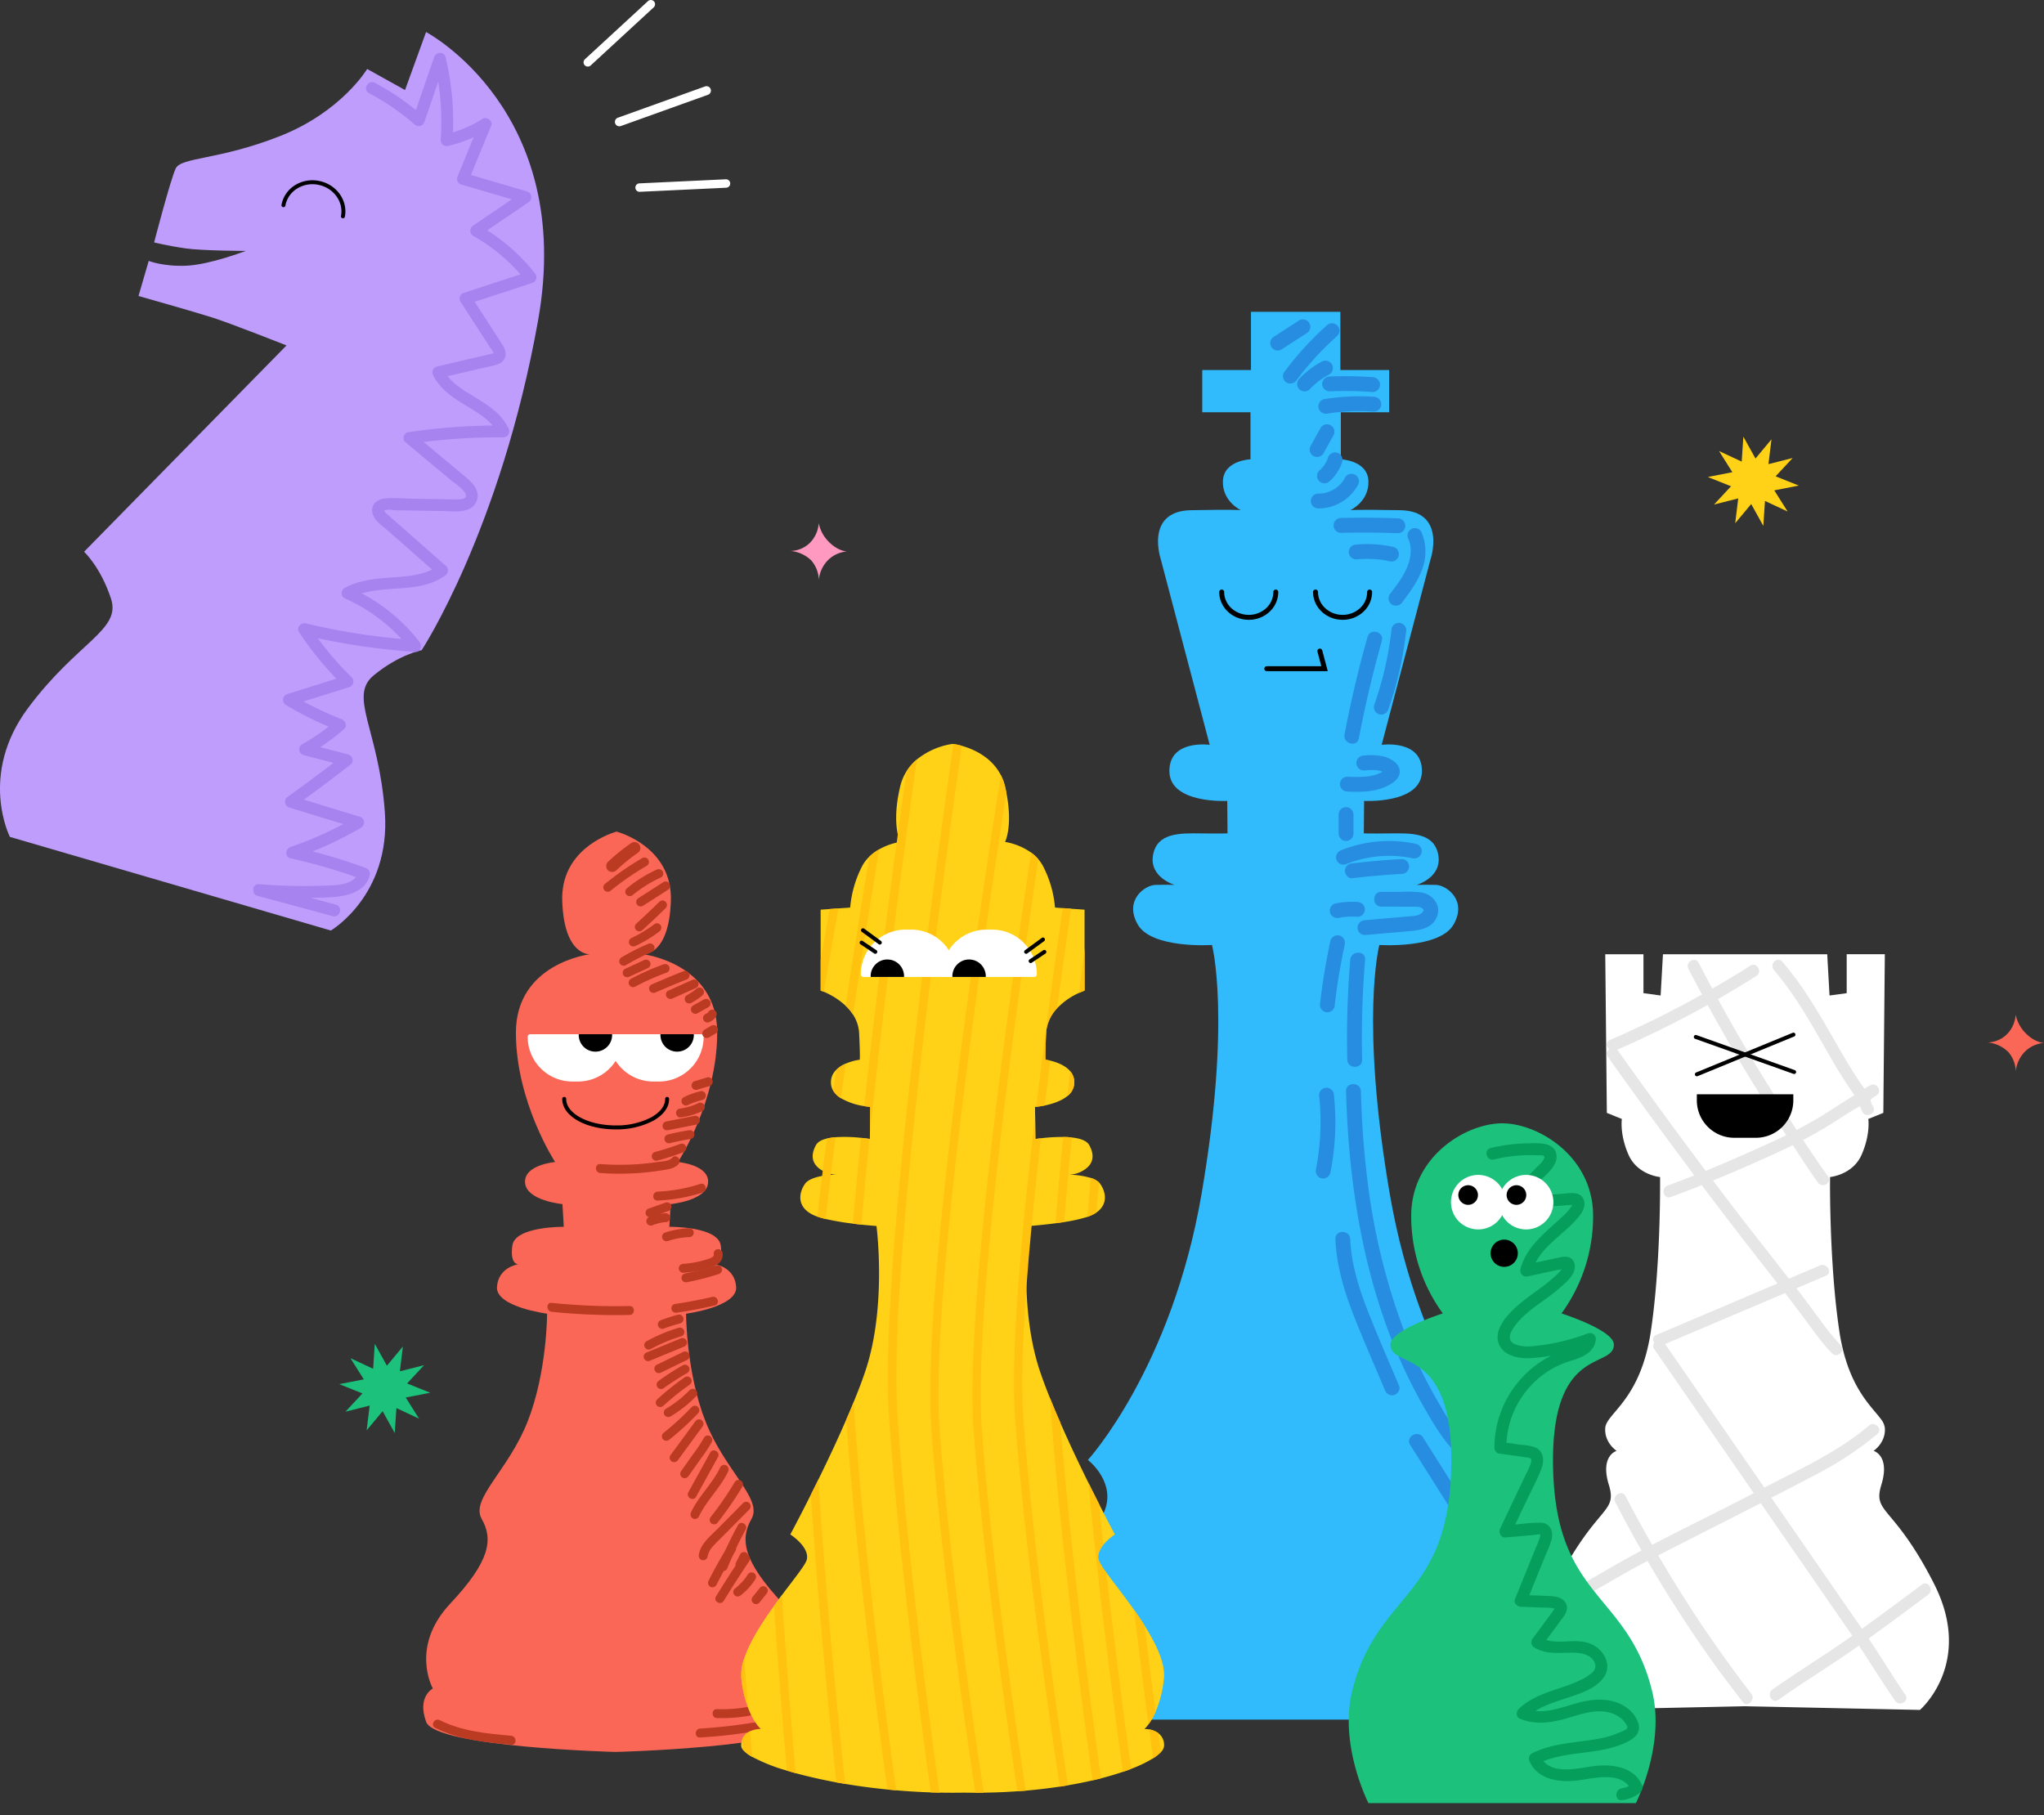 <svg xmlns="http://www.w3.org/2000/svg" xmlns:xlink="http://www.w3.org/1999/xlink" width="719.194" height="638.738" viewBox="0 0 719.194 638.738"><rect x="0" y="0" width="719.194" height="638.738" fill="#333333" stroke="none"/><defs><clipPath id="clip-path"><rect id="Rectangle_1032" data-name="Rectangle 1032" width="719.194" height="638.738" fill="none"></rect></clipPath></defs><g id="Groupe_3969" data-name="Groupe 3969" transform="translate(-0.807 32)"><g id="Groupe_3782" data-name="Groupe 3782" transform="translate(0.807 -32)" clip-path="url(#clip-path)"><path id="Trac&#xE9;_13057" data-name="Trac&#xE9; 13057" d="M135.419,282.675c2.057,29.179-19.005,41.561-19.005,41.561L3.485,291.29s-11.1-21.765,6.323-45.261c17.438-23.471,32.876-27.442,29.255-38.55-3.638-11.112-9.477-16.526-9.477-16.526l71.229-72.6s-19.62-7.743-25.9-9.752c-6.486-2.075-26.184-7.639-26.184-7.639l3.6-12.356S57.361,90.666,65.63,90.3s20.839-5.2,20.839-5.2-15.04-.025-21.185-.891S54.23,82.111,54.23,82.111,59.937,60.13,61.818,56.1s15.319-2.929,36.856-11.465,30.516-23.55,30.516-23.55l13.32,7.408,7.405-20.408S202.5,35.755,189.332,109.524,148.36,225.6,148.36,225.6s-7.835,1.425-16.859,8.843c-9.042,7.413,1.837,19.064,3.919,48.228" transform="translate(0 3.189)" fill="#bf9dfd"></path><path id="Trac&#xE9;_13058" data-name="Trac&#xE9; 13058" d="M92.643,58.869a.734.734,0,0,1-.132-.013.7.7,0,0,1-.554-.816c.955-5.022-2.655-9.945-8.051-10.971a10.256,10.256,0,0,0-7.434,1.361,8.953,8.953,0,0,0-4.067,5.891.7.7,0,1,1-1.369-.261,10.344,10.344,0,0,1,4.687-6.808A11.652,11.652,0,0,1,84.168,45.7c6.149,1.17,10.257,6.822,9.158,12.6a.7.7,0,0,1-.683.566" transform="translate(28.023 17.946)"></path><path id="Trac&#xE9;_13059" data-name="Trac&#xE9; 13059" d="M104.6,27.5a84.624,84.624,0,0,1,16.04,11,2.122,2.122,0,0,0,3.5-.923l7.425-21.624H127.53a93.43,93.43,0,0,1,2.316,28.1,2.113,2.113,0,0,0,2.647,2.018,45.4,45.4,0,0,0,14.174-5.895q-1.538-1.182-3.074-2.362-3.962,9.643-7.925,19.287a2.113,2.113,0,0,0,1.462,2.573l22.01,6.453q-.251-1.912-.5-3.824L141.282,74.1a2.116,2.116,0,0,0,0,3.612A63.545,63.545,0,0,1,160,93.784q.46-1.747.923-3.5L138.026,97.76a2.114,2.114,0,0,0-1.251,3.072l5.942,9.185,2.97,4.592,1.485,2.3c.265.41,1.273,1.512,1.25,2.033q.5.008-.146.141-.556.142-1.116.268c-.891.211-1.782.414-2.673.622l-5.345,1.247-10.689,2.492a2.119,2.119,0,0,0-1.251,3.072c2.376,4.892,7.026,7.921,11.526,10.659,4.378,2.662,9.14,5.285,11.366,10.145q.9-1.573,1.806-3.148a223,223,0,0,0-33.574,2.378,2.1,2.1,0,0,0-.923,3.5l15.961,13.31c1.047.873,6.1,4.11,5.28,5.951-.367.823-1.915.84-2.651.866-1.689.064-3.392-.031-5.08-.057l-10.437-.162c-3.28-.05-6.669-.353-9.939-.12-2.562.183-5.036,1.651-4.8,4.546s3.329,4.874,5.308,6.614l17.82,15.681q.213-1.644.424-3.286c-4.778,3.435-10.646,3.829-16.328,4.233-5.815.411-11.7.9-16.919,3.737-1.279.7-1.452,2.969,0,3.613A60.651,60.651,0,0,1,119.4,223.509l1.478-3.572a234.744,234.744,0,0,1-38.5-5.854c-1.675-.4-3.415,1.48-2.362,3.074A114.722,114.722,0,0,0,95.574,236l.923-3.5-20.635,6.454a2.119,2.119,0,0,0-.5,3.824A117.643,117.643,0,0,0,93.84,251.8l-.923-3.5a67.527,67.527,0,0,1-11.834,8.307,2.114,2.114,0,0,0,.5,3.822l14.623,3.795-.923-3.5q-9.472,7.355-19.219,14.344a2.123,2.123,0,0,0,.5,3.824l23.727,7.259q-.249-1.912-.5-3.824a120.146,120.146,0,0,1-22.766,10.4c-1.837.616-2.138,3.563,0,4.034a195.874,195.874,0,0,1,25.289,7.391q-.73-1.286-1.462-2.573c-1.2,4.958-8.941,4.677-12.827,4.811a188.937,188.937,0,0,1-22.108-.558c-2.385-.2-2.789,3.506-.556,4.108l26.511,7.158c2.6.7,3.714-3.332,1.113-4.034l-26.511-7.158-.556,4.11a179.968,179.968,0,0,0,25.561.406c5.248-.312,11.981-1.82,13.409-7.73a2.15,2.15,0,0,0-1.46-2.574,195.884,195.884,0,0,0-25.29-7.391v4.034A125.393,125.393,0,0,0,101.9,285.944a2.117,2.117,0,0,0-.5-3.822l-23.727-7.259.5,3.824q10.175-7.309,20.065-15c1.276-.99.466-3.135-.923-3.5L82.694,256.4q.251,1.912.5,3.824a72.608,72.608,0,0,0,12.681-8.961c1.291-1.134.427-2.976-.923-3.5a111.421,111.421,0,0,1-17.478-8.593l-.5,3.824,20.635-6.454a2.113,2.113,0,0,0,.922-3.5,109.617,109.617,0,0,1-14.9-18q-1.18,1.537-2.362,3.074a241.537,241.537,0,0,0,39.608,6c2.019.137,2.477-2.287,1.48-3.571a63.225,63.225,0,0,0-24.2-18.927v3.613c10.3-5.612,23.394-.887,33.246-7.971a2.119,2.119,0,0,0,.424-3.286l-15.754-13.861-3.874-3.41c-.537-.473-1.106-.926-1.6-1.448a3.776,3.776,0,0,1-.508-.6c-.449-.756-.232-.192-.045-.3.975-.542,3.115-.079,4.163-.063l5.567.086,10.437.16c2.761.043,5.9.483,8.6-.322a5.241,5.241,0,0,0,4.043-5.426c-.245-2.751-2.453-4.739-4.443-6.4L120.359,147.35l-.922,3.5a216.061,216.061,0,0,1,32.461-2.227,2.119,2.119,0,0,0,1.806-3.148c-2.258-4.933-6.881-8-11.36-10.734-4.382-2.671-9.2-5.264-11.532-10.07q-.623,1.535-1.25,3.072l13.029-3.036c2.113-.494,4.246-.934,6.347-1.48,1.587-.413,3.146-1.206,3.622-2.916.462-1.668-.349-3.287-1.219-4.655-1.162-1.826-2.351-3.636-3.528-5.453l-7.426-11.48-1.251,3.074,22.895-7.472a2.125,2.125,0,0,0,.923-3.5A66.549,66.549,0,0,0,143.393,74.1V77.71l17.36-11.8a2.12,2.12,0,0,0-.5-3.823l-22.01-6.453q.732,1.286,1.461,2.573,3.962-9.643,7.925-19.287c.707-1.719-1.632-3.273-3.072-2.362a41.834,41.834,0,0,1-13.174,5.474l2.648,2.017a97.327,97.327,0,0,0-2.466-29.209c-.508-2.123-3.4-1.848-4.034,0q-3.713,10.813-7.425,21.624l3.5-.922a89.275,89.275,0,0,0-16.887-11.659c-2.376-1.262-4.493,2.348-2.111,3.612" transform="translate(25.208 5.268)" fill="#a783f0"></path><path id="Trac&#xE9;_13060" data-name="Trac&#xE9; 13060" d="M203.123,422.869c-.02.091-.038.18-.063.269,0,0-.141.377-.06.2s-.053.089-.068.117c-.054.1-.117.194-.177.29-.071.116-.1.131,0,.014-.059.071-.119.141-.181.211-.141.155-.293.3-.449.443-.089.08-.18.155-.269.231s-.148.113-.02.018c-.172.127-.343.25-.52.37-.409.278-.828.541-1.251.8q-1.272.77-2.609,1.421-.651.316-1.312.6c-.1.042-.1.045-.015.008l-.158.065-.315.128c-.262.1-.527.206-.792.305a1.569,1.569,0,1,0,.834,3.025,35.068,35.068,0,0,0,6.241-3.026c1.781-1.1,3.75-2.466,4.212-4.655a1.57,1.57,0,0,0-3.026-.834" transform="translate(76.427 166.402)" fill="#ba3a22"></path><path id="Trac&#xE9;_13061" data-name="Trac&#xE9; 13061" d="M241.8,523.1c-3.277,8.931-67.307,10.571-67.307,10.571s-63.386-1.64-66.683-10.571c-3.277-8.931,2.357-11.749,2.357-11.749s-8.231-14.584,6.114-29.869c14.346-15.266,15.046-22.8,11.049-29.852s9.392-16.923,16.224-34.326c6.814-17.385,6.814-37.843,6.814-37.843s-18.1-2.358-17.641-9.411c.46-6.74,6.924-7.9,7.494-7.992-.35,0-2.965-.2-2.081-6.574.939-6.814,18.1-6.594,18.1-6.594l-.478-7.992s-12.688-1.178-13.148-7.513c-.48-6.354,10.569-7.294,10.569-7.294s-13.792-21.084-13.792-45.521c0-24.457,26-27.587,26-27.587s-9.079.626-9.7-18.8c-.552-17.365,15.4-23.222,18.8-24.271.128-.038.238-.074.33-.092.092.018.184.054.314.092,3.407,1.049,19.336,6.906,18.783,24.271-.626,19.428-9.7,18.8-9.7,18.8s26,3.131,26,27.587c0,24.437-13.792,45.521-13.792,45.521s11.049.94,10.589,7.294c-.48,6.334-13.168,7.513-13.168,7.513l-.478,7.992s17.163-.22,18.1,6.594c.9,6.372-1.713,6.574-2.063,6.574.572.092,7.036,1.252,7.478,7.992.478,7.052-17.625,9.411-17.625,9.411s0,20.458,6.814,37.843c6.814,17.4,20.22,27.274,16.224,34.326s-3.3,14.586,11.049,29.852c14.326,15.284,6.114,29.869,6.114,29.869s5.635,2.818,2.339,11.749" transform="translate(42.134 82.788)" fill="#fb6756"></path><path id="Trac&#xE9;_13062" data-name="Trac&#xE9; 13062" d="M171.25,277.6H169.3a15.743,15.743,0,0,1-15.743-15.743.908.908,0,0,1,.908-.908h31.62a.907.907,0,0,1,.908.908A15.743,15.743,0,0,1,171.25,277.6" transform="translate(60.589 102.96)" fill="#fff"></path><path id="Trac&#xE9;_13063" data-name="Trac&#xE9; 13063" d="M150.832,277.6h-1.95a15.743,15.743,0,0,1-15.743-15.743.908.908,0,0,1,.908-.908h31.62a.907.907,0,0,1,.908.908A15.743,15.743,0,0,1,150.832,277.6" transform="translate(52.532 102.96)" fill="#fff"></path><path id="Trac&#xE9;_13064" data-name="Trac&#xE9; 13064" d="M172.509,267.087h0a5.875,5.875,0,0,1-5.877-5.875v-.266h11.752v.266a5.875,5.875,0,0,1-5.875,5.875" transform="translate(65.747 102.96)"></path><path id="Trac&#xE9;_13065" data-name="Trac&#xE9; 13065" d="M151.892,267.087h0a5.875,5.875,0,0,1-5.877-5.875v-.266h11.751v.266a5.875,5.875,0,0,1-5.874,5.875" transform="translate(57.613 102.96)"></path><path id="Trac&#xE9;_13066" data-name="Trac&#xE9; 13066" d="M160.668,288.177c-10.549,0-18.813-4.686-18.813-10.668a.7.7,0,1,1,1.395,0c0,5.114,7.814,9.274,17.418,9.274a26.352,26.352,0,0,0,12.459-2.828c3.181-1.766,4.935-4.057,4.935-6.446a.7.7,0,1,1,1.395,0c0,2.919-2.01,5.642-5.656,7.667a27.781,27.781,0,0,1-13.133,3" transform="translate(55.971 109.221)"></path><path id="Trac&#xE9;_13067" data-name="Trac&#xE9; 13067" d="M161.862,212.744a69.8,69.8,0,0,0-8.3,6.7,2.107,2.107,0,0,0,0,2.958,2.134,2.134,0,0,0,2.958,0q1.816-1.715,3.757-3.3c.318-.258.643-.513.965-.767.206-.162.024-.013-.081.061.078-.056.155-.119.23-.177.174-.131.346-.262.52-.392.676-.506,1.365-1,2.06-1.48a2.092,2.092,0,0,0-2.11-3.612" transform="translate(60.352 83.823)" fill="#ba3a22"></path><path id="Trac&#xE9;_13068" data-name="Trac&#xE9; 13068" d="M165.939,216.567a102.8,102.8,0,0,0-13.265,9.194,1.579,1.579,0,0,0,0,2.219,1.6,1.6,0,0,0,2.217,0,97.828,97.828,0,0,1,12.632-8.7,1.57,1.57,0,0,0-1.584-2.71" transform="translate(60.06 85.362)" fill="#ba3a22"></path><path id="Trac&#xE9;_13069" data-name="Trac&#xE9; 13069" d="M168.776,219.488a47.193,47.193,0,0,0-10.557,6.649,1.581,1.581,0,0,0,0,2.219,1.6,1.6,0,0,0,2.219,0,44.892,44.892,0,0,1,9.921-6.158,1.58,1.58,0,0,0,.562-2.146,1.6,1.6,0,0,0-2.145-.563" transform="translate(62.248 86.529)" fill="#ba3a22"></path><path id="Trac&#xE9;_13070" data-name="Trac&#xE9; 13070" d="M170.107,222.624l-8.814,5.649a1.569,1.569,0,0,0,1.584,2.71l8.814-5.649a1.569,1.569,0,0,0-1.584-2.71" transform="translate(63.333 87.754)" fill="#ba3a22"></path><path id="Trac&#xE9;_13071" data-name="Trac&#xE9; 13071" d="M168.792,227.665q-3.993,3.96-8.165,7.736a1.581,1.581,0,0,0,0,2.219,1.6,1.6,0,0,0,2.219,0q4.171-3.774,8.165-7.736a1.569,1.569,0,1,0-2.219-2.219" transform="translate(63.199 89.652)" fill="#ba3a22"></path><path id="Trac&#xE9;_13072" data-name="Trac&#xE9; 13072" d="M167.75,233.183a45.809,45.809,0,0,1-8.3,5.019,1.575,1.575,0,0,0-.562,2.146,1.611,1.611,0,0,0,2.146.562,45.77,45.77,0,0,0,8.3-5.018,1.61,1.61,0,0,0,.562-2.146,1.584,1.584,0,0,0-2.146-.563" transform="translate(62.609 91.914)" fill="#ba3a22"></path><path id="Trac&#xE9;_13073" data-name="Trac&#xE9; 13073" d="M166.3,238.234a77.331,77.331,0,0,0-9.277,4.726,1.569,1.569,0,1,0,1.584,2.71,77.126,77.126,0,0,1,9.277-4.726,1.572,1.572,0,0,0,.562-2.146,1.619,1.619,0,0,0-2.146-.563" transform="translate(61.65 93.927)" fill="#ba3a22"></path><path id="Trac&#xE9;_13074" data-name="Trac&#xE9; 13074" d="M164.538,242.327l-6.649,3.079a1.576,1.576,0,0,0-.563,2.146,1.613,1.613,0,0,0,2.146.563l6.651-3.079a1.575,1.575,0,0,0,.562-2.146,1.613,1.613,0,0,0-2.146-.563" transform="translate(61.992 95.539)" fill="#ba3a22"></path><path id="Trac&#xE9;_13075" data-name="Trac&#xE9; 13075" d="M171.021,243.3a89.576,89.576,0,0,0-11.632,5.153,1.569,1.569,0,1,0,1.583,2.71,83.682,83.682,0,0,1,10.883-4.836,1.611,1.611,0,0,0,1.1-1.93,1.583,1.583,0,0,0-1.93-1.1" transform="translate(62.586 95.971)" fill="#ba3a22"></path><path id="Trac&#xE9;_13076" data-name="Trac&#xE9; 13076" d="M176.026,245.025q-5.78,2.3-11.483,4.788a1.579,1.579,0,0,0-.563,2.146,1.61,1.61,0,0,0,2.148.563q5.328-2.324,10.733-4.471a1.618,1.618,0,0,0,1.1-1.93,1.58,1.58,0,0,0-1.93-1.1" transform="translate(64.622 96.647)" fill="#ba3a22"></path><path id="Trac&#xE9;_13077" data-name="Trac&#xE9; 13077" d="M177.139,247.345,168.8,251.07a1.575,1.575,0,0,0-.562,2.148,1.615,1.615,0,0,0,2.146.562l8.341-3.725a1.573,1.573,0,0,0,.562-2.146,1.614,1.614,0,0,0-2.146-.563" transform="translate(66.298 97.52)" fill="#ba3a22"></path><path id="Trac&#xE9;_13078" data-name="Trac&#xE9; 13078" d="M176.864,249.619q-.376.322-.767.625l.318-.245a20.38,20.38,0,0,1-2.88,1.86,1.583,1.583,0,0,0-.562,2.148,1.6,1.6,0,0,0,2.146.562,22.241,22.241,0,0,0,3.963-2.731,1.57,1.57,0,0,0-1.109-2.679,1.751,1.751,0,0,0-1.11.46" transform="translate(68.165 98.309)" fill="#ba3a22"></path><path id="Trac&#xE9;_13079" data-name="Trac&#xE9; 13079" d="M178.9,252.231l-3.8,2.131a1.569,1.569,0,1,0,1.583,2.71l3.8-2.131a1.568,1.568,0,0,0,.562-2.146,1.6,1.6,0,0,0-2.146-.563" transform="translate(68.781 99.441)" fill="#ba3a22"></path><path id="Trac&#xE9;_13080" data-name="Trac&#xE9; 13080" d="M179.285,255.525c-.053.082-.11.163-.17.241l.245-.318a3.742,3.742,0,0,1-.643.643c.106-.082.211-.165.317-.245a3.62,3.62,0,0,1-.784.459c.126-.052.25-.1.375-.158l-.1.04a1.754,1.754,0,0,0-.937.721,1.156,1.156,0,0,0-.185.583,1.182,1.182,0,0,0,.028.626,1.58,1.58,0,0,0,.721.937l.374.158a1.572,1.572,0,0,0,.835,0A4.812,4.812,0,0,0,181,258.26a4.941,4.941,0,0,0,1-1.151,1.768,1.768,0,0,0,.158-1.209,1.75,1.75,0,0,0-.721-.939,1.581,1.581,0,0,0-1.209-.158l-.374.158a1.58,1.58,0,0,0-.563.563" transform="translate(69.985 100.513)" fill="#ba3a22"></path><path id="Trac&#xE9;_13081" data-name="Trac&#xE9; 13081" d="M180.36,258.858l-2.382,1.41a1.618,1.618,0,0,0-.721.937,1.2,1.2,0,0,0-.029.626,1.176,1.176,0,0,0,.187.583,1.587,1.587,0,0,0,.937.721,1.632,1.632,0,0,0,1.209-.159q1.192-.7,2.383-1.409a1.632,1.632,0,0,0,.721-.939,1.19,1.19,0,0,0,.028-.625,1.171,1.171,0,0,0-.187-.583,1.577,1.577,0,0,0-.937-.721,1.631,1.631,0,0,0-1.209.158" transform="translate(69.917 102.055)" fill="#ba3a22"></path><path id="Trac&#xE9;_13082" data-name="Trac&#xE9; 13082" d="M179.939,271.875l-4.309,1.3a1.633,1.633,0,0,0-.937.721,1.568,1.568,0,0,0,1.771,2.3l4.309-1.3a1.645,1.645,0,0,0,.937-.721,1.569,1.569,0,0,0-1.771-2.305" transform="translate(68.843 107.248)" fill="#ba3a22"></path><path id="Trac&#xE9;_13083" data-name="Trac&#xE9; 13083" d="M178.532,275.356a30,30,0,0,0-5.82,2.11,1.577,1.577,0,0,0-.562,2.146,1.61,1.61,0,0,0,2.146.562q.32-.153.644-.3c.124-.056.248-.112.372-.165l.093-.04c.156-.067.124-.053-.093.039,0,0,1.21-.47,1.328-.512a28.062,28.062,0,0,1,2.725-.814,1.585,1.585,0,0,0,1.1-1.93,1.6,1.6,0,0,0-1.93-1.1" transform="translate(67.842 108.627)" fill="#ba3a22"></path><path id="Trac&#xE9;_13084" data-name="Trac&#xE9; 13084" d="M178.338,278.415q-.406.195-.819.374c-.165.071-.158.068.02-.007l-.179.073c-.139.056-.279.11-.42.165-.54.2-1.089.391-1.644.555s-1.116.308-1.68.431c-.293.063-.588.121-.884.173-.126.022-.252.043-.379.063-.075.013-.636.091-.22.036a1.726,1.726,0,0,0-1.109.459,1.6,1.6,0,0,0-.46,1.11c.035.757.7,1.683,1.569,1.569a25.713,25.713,0,0,0,7.79-2.29,1.577,1.577,0,0,0,.562-2.146,1.61,1.61,0,0,0-2.146-.563" transform="translate(67.298 109.778)" fill="#ba3a22"></path><path id="Trac&#xE9;_13085" data-name="Trac&#xE9; 13085" d="M178.313,281.579l-10,1.98a1.581,1.581,0,0,0-1.1,1.93,1.608,1.608,0,0,0,1.93,1.1l10-1.98a1.58,1.58,0,0,0,1.1-1.93,1.608,1.608,0,0,0-1.93-1.1" transform="translate(65.954 111.087)" fill="#ba3a22"></path><path id="Trac&#xE9;_13086" data-name="Trac&#xE9; 13086" d="M176.181,285.2q-3.711.569-7.352,1.48a1.57,1.57,0,1,0,.835,3.026q3.638-.91,7.349-1.48a1.573,1.573,0,0,0,1.1-1.93,1.615,1.615,0,0,0-1.929-1.1" transform="translate(66.157 112.519)" fill="#ba3a22"></path><path id="Trac&#xE9;_13087" data-name="Trac&#xE9; 13087" d="M174.592,288.615a92.063,92.063,0,0,1-9,2.881,1.569,1.569,0,0,0,.834,3.025,91.575,91.575,0,0,0,9-2.88,1.606,1.606,0,0,0,1.1-1.93,1.588,1.588,0,0,0-1.93-1.1" transform="translate(64.879 113.847)" fill="#ba3a22"></path><path id="Trac&#xE9;_13088" data-name="Trac&#xE9; 13088" d="M169.988,303.431l-5.942,2.113a1.569,1.569,0,1,0,.834,3.025l5.942-2.111a1.569,1.569,0,0,0-.834-3.026" transform="translate(64.268 119.695)" fill="#ba3a22"></path><path id="Trac&#xE9;_13089" data-name="Trac&#xE9; 13089" d="M169.872,306.117a17.666,17.666,0,0,0-5.641,1.266,1.726,1.726,0,0,0-.937.721,1.569,1.569,0,0,0,.562,2.148,1.515,1.515,0,0,0,1.209.158,16.457,16.457,0,0,1,4.075-1.1c-.138.02-.278.038-.417.056.382-.049.764-.086,1.149-.11a1.569,1.569,0,0,0,0-3.138" transform="translate(64.345 120.783)" fill="#ba3a22"></path><path id="Trac&#xE9;_13090" data-name="Trac&#xE9; 13090" d="M166.336,304.6A60.281,60.281,0,0,0,182.2,301.77c1.913-.618,1.095-3.648-.835-3.026a56.98,56.98,0,0,1-15.026,2.722c-2.011.088-2.022,3.227,0,3.138" transform="translate(65.034 117.841)" fill="#ba3a22"></path><path id="Trac&#xE9;_13091" data-name="Trac&#xE9; 13091" d="M169,314.444a29.847,29.847,0,0,1,3.9-1.006c.325-.06.65-.116.975-.165.018,0,.506-.07.185-.028.177-.024.353-.045.529-.064.681-.075,1.364-.125,2.047-.156a1.569,1.569,0,1,0,0-3.138,31.477,31.477,0,0,0-8.469,1.53,1.57,1.57,0,0,0,.834,3.026" transform="translate(65.894 122.271)" fill="#ba3a22"></path><path id="Trac&#xE9;_13092" data-name="Trac&#xE9; 13092" d="M183.6,317.162a.731.731,0,0,1-.033.261c.045-.12-.244.351-.179.275a2.728,2.728,0,0,1-1.012.642,22.659,22.659,0,0,1-2.934.923,34.387,34.387,0,0,1-6.626,1.095,1.607,1.607,0,0,0-1.569,1.569,1.582,1.582,0,0,0,1.569,1.569,38.358,38.358,0,0,0,8.586-1.528,11.079,11.079,0,0,0,3.758-1.661,3.911,3.911,0,0,0,1.466-3.977,1.569,1.569,0,1,0-3.026.834" transform="translate(67.569 124.36)" fill="#ba3a22"></path><path id="Trac&#xE9;_13093" data-name="Trac&#xE9; 13093" d="M184.237,319.3a90.081,90.081,0,0,1-11.152,2.87,1.583,1.583,0,0,0-1.095,1.93,1.6,1.6,0,0,0,1.929,1.095,89.785,89.785,0,0,0,11.152-2.869,1.606,1.606,0,0,0,1.1-1.93,1.585,1.585,0,0,0-1.93-1.1" transform="translate(67.842 125.96)" fill="#ba3a22"></path><path id="Trac&#xE9;_13094" data-name="Trac&#xE9; 13094" d="M183.8,327.234q-6.575,1.542-13.264,2.516a1.579,1.579,0,0,0-1.1,1.93,1.611,1.611,0,0,0,1.93,1.1q6.683-.973,13.264-2.516c1.965-.462,1.134-3.488-.834-3.026" transform="translate(66.836 129.097)" fill="#ba3a22"></path><path id="Trac&#xE9;_13095" data-name="Trac&#xE9; 13095" d="M173.066,331.738a61.926,61.926,0,0,0-5.937,1.89,1.691,1.691,0,0,0-.937.721,1.57,1.57,0,0,0,1.772,2.305,61.012,61.012,0,0,1,5.935-1.89,1.57,1.57,0,0,0-.834-3.026" transform="translate(65.489 130.872)" fill="#ba3a22"></path><path id="Trac&#xE9;_13096" data-name="Trac&#xE9; 13096" d="M174.677,335.032a57.45,57.45,0,0,0-11.35,4.758,1.568,1.568,0,1,0,1.583,2.708,53.407,53.407,0,0,1,10.6-4.44,1.569,1.569,0,1,0-.834-3.026" transform="translate(64.14 132.169)" fill="#ba3a22"></path><path id="Trac&#xE9;_13097" data-name="Trac&#xE9; 13097" d="M175.651,337.671l-12.108,4.981a1.619,1.619,0,0,0-1.1,1.929,1.578,1.578,0,0,0,1.93,1.1l12.108-4.98a1.62,1.62,0,0,0,1.1-1.93,1.579,1.579,0,0,0-1.93-1.1" transform="translate(64.074 133.201)" fill="#ba3a22"></path><path id="Trac&#xE9;_13098" data-name="Trac&#xE9; 13098" d="M175.14,341.2l-9.263,4.5a1.58,1.58,0,0,0-.563,2.148,1.61,1.61,0,0,0,2.148.562l9.263-4.5a1.578,1.578,0,0,0,.562-2.146,1.608,1.608,0,0,0-2.146-.563" transform="translate(65.144 134.549)" fill="#ba3a22"></path><path id="Trac&#xE9;_13099" data-name="Trac&#xE9; 13099" d="M174.865,344.545a90.714,90.714,0,0,0-8.42,5.425,1.606,1.606,0,0,0-.563,2.148,1.587,1.587,0,0,0,2.146.562,90.9,90.9,0,0,1,8.422-5.425,1.569,1.569,0,0,0-1.584-2.71" transform="translate(65.364 135.864)" fill="#ba3a22"></path><path id="Trac&#xE9;_13100" data-name="Trac&#xE9; 13100" d="M175.724,347.534a95.827,95.827,0,0,0-9.808,7.851,1.581,1.581,0,0,0,0,2.219,1.6,1.6,0,0,0,2.219,0,87.888,87.888,0,0,1,9.173-7.361,1.569,1.569,0,0,0-1.584-2.71" transform="translate(65.285 137.036)" fill="#ba3a22"></path><path id="Trac&#xE9;_13101" data-name="Trac&#xE9; 13101" d="M176.569,350.882a42.829,42.829,0,0,1-4.034,3.623c-.02.017-.245.194-.141.113s-.123.093-.144.109c-.184.139-.367.276-.551.413-.37.271-.745.537-1.121.8q-1.136.776-2.319,1.48a1.569,1.569,0,0,0,1.584,2.71,44.521,44.521,0,0,0,8.943-7.024,1.568,1.568,0,1,0-2.217-2.219" transform="translate(66.082 138.269)" fill="#ba3a22"></path><path id="Trac&#xE9;_13102" data-name="Trac&#xE9; 13102" d="M177.488,355.148a96.038,96.038,0,0,1-10.035,9.193,1.577,1.577,0,0,0,0,2.219,1.607,1.607,0,0,0,2.219,0,96.04,96.04,0,0,0,10.035-9.193,1.569,1.569,0,0,0-2.219-2.219" transform="translate(65.891 139.951)" fill="#ba3a22"></path><path id="Trac&#xE9;_13103" data-name="Trac&#xE9; 13103" d="M177.952,358.894l-8.77,11.94a1.581,1.581,0,0,0,.563,2.148,1.605,1.605,0,0,0,2.146-.563l8.77-11.94a1.581,1.581,0,0,0-.563-2.148,1.605,1.605,0,0,0-2.146.563" transform="translate(66.663 141.301)" fill="#ba3a22"></path><path id="Trac&#xE9;_13104" data-name="Trac&#xE9; 13104" d="M180,362.96a51.9,51.9,0,0,1-3.884,5.861l-4.27,6.048a1.582,1.582,0,0,0,.565,2.146,1.6,1.6,0,0,0,2.145-.563l4.269-6.047a51.65,51.65,0,0,0,3.885-5.861,1.608,1.608,0,0,0-.565-2.148,1.584,1.584,0,0,0-2.145.563" transform="translate(67.718 142.909)" fill="#ba3a22"></path><path id="Trac&#xE9;_13105" data-name="Trac&#xE9; 13105" d="M181.427,366.73l-7.691,13.953c-.975,1.77,1.733,3.354,2.71,1.584q3.845-6.976,7.691-13.953c.975-1.77-1.733-3.355-2.71-1.584" transform="translate(68.468 144.394)" fill="#ba3a22"></path><path id="Trac&#xE9;_13106" data-name="Trac&#xE9; 13106" d="M184.72,370.376c-2.693,5.772-7.6,10.14-10.3,15.908a1.613,1.613,0,0,0,.563,2.146,1.58,1.58,0,0,0,2.146-.562c2.7-5.768,7.612-10.136,10.3-15.908a1.615,1.615,0,0,0-.563-2.148,1.582,1.582,0,0,0-2.146.563" transform="translate(68.745 145.836)" fill="#ba3a22"></path><path id="Trac&#xE9;_13107" data-name="Trac&#xE9; 13107" d="M187.877,374.154a118.023,118.023,0,0,1-8.374,12.209,1.619,1.619,0,0,0,0,2.219,1.577,1.577,0,0,0,2.217,0,124.328,124.328,0,0,0,8.867-12.844,1.57,1.57,0,0,0-2.71-1.584" transform="translate(70.652 147.333)" fill="#ba3a22"></path><path id="Trac&#xE9;_13108" data-name="Trac&#xE9; 13108" d="M191.921,379.367l-9.1,9.183c-2.512,2.533-5.895,5.225-6.483,8.964a1.618,1.618,0,0,0,1.095,1.93,1.581,1.581,0,0,0,1.93-1.1,7.667,7.667,0,0,1,2.116-3.941c1.289-1.429,2.692-2.761,4.047-4.128l8.618-8.694a1.57,1.57,0,0,0-2.219-2.219" transform="translate(69.565 149.502)" fill="#ba3a22"></path><path id="Trac&#xE9;_13109" data-name="Trac&#xE9; 13109" d="M188.1,385.027a139.079,139.079,0,0,0-6.7,14.191,1.577,1.577,0,0,0,1.095,1.929,1.607,1.607,0,0,0,1.93-1.095,132.012,132.012,0,0,1,6.386-13.441c.965-1.774-1.743-3.36-2.71-1.584" transform="translate(71.542 151.612)" fill="#ba3a22"></path><path id="Trac&#xE9;_13110" data-name="Trac&#xE9; 13110" d="M187.212,392.377l-1.422,2.849a1.674,1.674,0,0,0-.159,1.209,1.571,1.571,0,0,0,1.93,1.1,1.566,1.566,0,0,0,.939-.721l1.422-2.849a1.667,1.667,0,0,0,.158-1.209,1.6,1.6,0,0,0-.721-.939,1.581,1.581,0,0,0-1.209-.158,1.563,1.563,0,0,0-.937.721" transform="translate(73.223 154.511)" fill="#ba3a22"></path><path id="Trac&#xE9;_13111" data-name="Trac&#xE9; 13111" d="M189.754,392.916Q185.1,399.867,180.72,407c-1.058,1.725,1.654,3.3,2.71,1.583q4.376-7.131,9.034-14.082a1.569,1.569,0,1,0-2.71-1.584" transform="translate(71.211 154.726)" fill="#ba3a22"></path><path id="Trac&#xE9;_13112" data-name="Trac&#xE9; 13112" d="M185.546,390.439q-3.6,5.84-6.705,11.97a1.607,1.607,0,0,0,.562,2.146,1.586,1.586,0,0,0,2.148-.562q3.1-6.125,6.705-11.97c1.063-1.724-1.65-3.3-2.71-1.584" transform="translate(70.488 153.762)" fill="#ba3a22"></path><path id="Trac&#xE9;_13113" data-name="Trac&#xE9; 13113" d="M190.1,397.506c-.322.506-.668.993-1.026,1.474-.114.153.25-.317.049-.063-.039.047-.077.1-.116.144-.095.12-.192.238-.291.356q-.3.353-.607.693a21.136,21.136,0,0,1-2.64,2.429,1.567,1.567,0,0,0-.46,1.11,1.571,1.571,0,0,0,1.569,1.569,1.842,1.842,0,0,0,1.11-.46,22.4,22.4,0,0,0,5.122-5.667,1.584,1.584,0,0,0-.563-2.148,1.6,1.6,0,0,0-2.146.563" transform="translate(72.999 156.541)" fill="#ba3a22"></path><path id="Trac&#xE9;_13114" data-name="Trac&#xE9; 13114" d="M192.638,400.689q-1.266,1.575-2.533,3.149a1.743,1.743,0,0,0-.46,1.109,1.6,1.6,0,0,0,.46,1.11,1.572,1.572,0,0,0,1.109.459,1.519,1.519,0,0,0,1.11-.459q1.266-1.575,2.533-3.149a1.732,1.732,0,0,0,.459-1.109,1.6,1.6,0,0,0-.459-1.11,1.573,1.573,0,0,0-1.11-.459,1.518,1.518,0,0,0-1.109.459" transform="translate(74.827 157.917)" fill="#ba3a22"></path><path id="Trac&#xE9;_13115" data-name="Trac&#xE9; 13115" d="M206.228,427.288a50.393,50.393,0,0,1-24.913,5.594c-2.019-.068-2.017,3.071,0,3.138a53.657,53.657,0,0,0,26.5-6.022c1.795-.93.208-3.638-1.583-2.71" transform="translate(70.944 168.518)" fill="#ba3a22"></path><path id="Trac&#xE9;_13116" data-name="Trac&#xE9; 13116" d="M211.024,430.359c-.66,2.583-3.751,3.472-5.994,4.177a75.969,75.969,0,0,1-8.869,2.169,182.909,182.909,0,0,1-19.1,2.157c-2,.155-2.017,3.294,0,3.138a173.018,173.018,0,0,0,21.86-2.647,52.683,52.683,0,0,0,9.726-2.781c2.471-1.043,4.712-2.659,5.408-5.379.5-1.957-2.526-2.792-3.026-.834" transform="translate(69.266 169.365)" fill="#ba3a22"></path><path id="Trac&#xE9;_13117" data-name="Trac&#xE9; 13117" d="M110.024,436.781c8.324,4.175,17.622,5.106,26.766,5.924,2.011.18,2-2.958,0-3.138-8.56-.766-17.386-1.586-25.182-5.5-1.8-.9-3.392,1.8-1.584,2.71" transform="translate(43.098 171.199)" fill="#ba3a22"></path><path id="Trac&#xE9;_13118" data-name="Trac&#xE9; 13118" d="M177.182,292.265c-1.135,1.309-3.777,1.289-5.372,1.528-2.216.333-4.447.569-6.681.727a93.226,93.226,0,0,1-13.254-.031c-2.015-.146-2.005,2.991,0,3.138a92.549,92.549,0,0,0,14.78-.091q3.512-.307,7-.874c2.018-.326,4.322-.533,5.748-2.178,1.316-1.52-.894-3.749-2.219-2.219" transform="translate(59.33 115.116)" fill="#ba3a22"></path><path id="Trac&#xE9;_13119" data-name="Trac&#xE9; 13119" d="M139.614,331.876a219.392,219.392,0,0,0,27.41,1.11c2.017-.045,2.024-3.182,0-3.138a219.4,219.4,0,0,1-27.41-1.11c-2.007-.208-1.991,2.931,0,3.138" transform="translate(54.496 129.705)" fill="#ba3a22"></path><path id="Trac&#xE9;_13120" data-name="Trac&#xE9; 13120" d="M522.115,506.676l-3.263-.07-51.543-1.088-3.682-.07h-.014l-3.026-.07-61.514,1.3s-15.745-13.486-8.144-36.8h.014a50.906,50.906,0,0,1,3.18-7.628c14.266-27.961,21.672-24.53,18.52-34.808s2.747-11.924,2.747-11.924-4.407-2.873-4-8.1c.4-4.825,10.78-9.065,15.145-29.1.321-1.464.614-3.026.865-4.686,2.636-17.432,3.18-38.113,3.263-48.238.042-3.891.014-6.22.014-6.22s-7.963-.7-11.115-7.879c-3.166-7.224-2.329-12.551-2.329-12.551l-5.285-2.148-.558-55.825h13.444v13.695l6.038.823.823-14.517h57.8l.809,14.517,6.039-.823V240.76H509.76l-.46,48.224-.028,3.682-.042,3.919-5.285,2.148s.823,5.327-2.343,12.551c-3.124,7.182-11.115,7.879-11.115,7.879s-.014,1.422-.014,3.9c.028,5.439.181,15.926.948,27.557.488,7.545,1.241,15.563,2.371,23a68.914,68.914,0,0,0,2.036,9.26l.014.014c3.668,12.328,9.651,17.544,12.412,21.281a6.5,6.5,0,0,1,1.506,3.235c.418,5.23-3.961,8.1-3.961,8.1s5.9,1.632,2.747,11.924c-3.166,10.264,4.225,6.861,18.436,34.655a.743.743,0,0,0,.07.153c14.238,27.975-4.937,44.431-4.937,44.431" transform="translate(153.43 94.996)" fill="#fff"></path><path id="Trac&#xE9;_13121" data-name="Trac&#xE9; 13121" d="M447.718,245.782c6.727,7.856,11.919,16.729,17.01,25.689,2.516,4.429,5.047,8.851,7.8,13.14,1.4,2.188,2.883,4.316,4.38,6.44,1.033,1.466,1.089,3.309,2.056,4.814,1.45,2.258,5.072.163,3.612-2.111-.95-1.48-1.008-3.33-2.056-4.814-1.558-2.21-3.095-4.426-4.551-6.706-2.793-4.372-5.361-8.882-7.923-13.392-5.174-9.107-10.535-18.037-17.369-26.017-1.753-2.049-4.7.922-2.958,2.958" transform="translate(176.445 95.538)" fill="#e6e6e6"></path><path id="Trac&#xE9;_13122" data-name="Trac&#xE9; 13122" d="M475.22,318.424c-6.276-8.727-12.071-17.88-17.835-26.95q-9.5-14.946-18.132-30.418c-3.286-5.889-6.495-11.825-9.572-17.825-1.229-2.4-4.841-.282-3.612,2.113A630.2,630.2,0,0,0,462.275,306.6c3.1,4.656,6.066,9.388,9.332,13.93,1.558,2.167,5.188.081,3.612-2.111" transform="translate(168.013 95.555)" fill="#e6e6e6"></path><path id="Trac&#xE9;_13123" data-name="Trac&#xE9; 13123" d="M405.765,267.495q8.319,11.731,16.813,23.338,4.146,5.665,8.331,11.3,2.144,2.887,4.3,5.765c.983,1.314,2.41,4.325,4.286,4.325l-1.806-1.036q13.043,17.346,26.479,34.391,5.707,7.236,11.2,14.616c2.951,3.976,5.843,8.194,9.349,11.7,1.9,1.9,4.864-1.052,2.958-2.959a82.838,82.838,0,0,1-7.359-9.062c-2.619-3.491-5.186-7.02-7.854-10.473-7.031-9.1-14.218-18.075-21.209-27.207q-3.025-3.949-6.026-7.914-1.45-1.916-2.9-3.834c-.741-.983-1.442-2.407-2.852-2.407l1.806,1.036q-16.247-21.63-31.908-43.692c-1.544-2.178-5.174-.091-3.612,2.111" transform="translate(159.951 104.348)" fill="#e6e6e6"></path><path id="Trac&#xE9;_13124" data-name="Trac&#xE9; 13124" d="M505.845,462.92c-4.711-6.824-8.915-13.975-13.607-20.811-5.719-8.334-11.5-16.629-17.244-24.943q-17.2-24.891-34.4-49.785-9.765-14.133-19.531-28.265c-1.52-2.2-5.149-.11-3.612,2.111q34.511,49.941,69.023,99.879c5.435,7.86,10.331,16.064,15.759,23.925,1.519,2.2,5.146.112,3.612-2.111" transform="translate(164.566 133.435)" fill="#e6e6e6"></path><path id="Trac&#xE9;_13125" data-name="Trac&#xE9; 13125" d="M407.62,379.921a463.89,463.89,0,0,0,33.849,55.606c3.563,4.983,7.25,9.875,11.017,14.707,1.653,2.121,4.6-.858,2.958-2.958a452.176,452.176,0,0,1-34.824-52.321q-4.882-8.468-9.388-17.145c-1.243-2.389-4.854-.276-3.612,2.111" transform="translate(160.732 148.657)" fill="#e6e6e6"></path><path id="Trac&#xE9;_13126" data-name="Trac&#xE9; 13126" d="M449.561,440.491c8.565-6.114,17.58-11.554,26.189-17.6,8.949-6.287,17.7-12.873,26.491-19.378,2.142-1.583.057-5.216-2.111-3.612-8.791,6.5-17.542,13.091-26.491,19.378-8.609,6.047-17.623,11.488-26.189,17.6-2.173,1.551-.086,5.181,2.111,3.612" transform="translate(176.187 157.629)" fill="#e6e6e6"></path><path id="Trac&#xE9;_13127" data-name="Trac&#xE9; 13127" d="M394.11,424.9c7.6-3.889,14.907-8.282,22.316-12.508,7.743-4.417,15.721-8.381,23.657-12.43,14.993-7.649,30.052-15.2,44.939-23.058a117.77,117.77,0,0,0,21.3-14.1c2.058-1.742-.913-4.689-2.958-2.958-11.7,9.9-25.735,15.939-39.162,23.037-15.714,8.307-31.9,15.8-47.4,24.489-8.273,4.636-16.358,9.592-24.8,13.916-2.4,1.227-.283,4.838,2.111,3.612" transform="translate(154.253 141.776)" fill="#e6e6e6"></path><path id="Trac&#xE9;_13128" data-name="Trac&#xE9; 13128" d="M420.307,347.407c19.192-8.172,38.419-16.256,57.6-24.45,2.468-1.054.339-4.659-2.111-3.612-19.184,8.193-38.411,16.277-57.6,24.45-2.47,1.052-.34,4.656,2.111,3.612" transform="translate(164.573 125.929)" fill="#e6e6e6"></path><path id="Trac&#xE9;_13129" data-name="Trac&#xE9; 13129" d="M492.433,273.926c-1.355.764-3.559,1.683-3.021,3.664a2.063,2.063,0,0,0,1.461,1.46c.225.042,2.06-.039.842.042l-2.017-1.537v.011l.962-2.362a38.133,38.133,0,0,1-3.5,2.035c-1.4.838-2.788,1.7-4.168,2.573-2.626,1.662-5.224,3.369-7.867,5.005a166.442,166.442,0,0,1-17.887,9.3c-11.9,5.5-23.83,10.588-36.091,15.082-2.507.919-1.425,4.963,1.111,4.034,9.356-3.429,18.406-7.186,27.551-11.2,9.975-4.382,19.926-8.846,29.148-14.679,2.308-1.46,4.594-2.954,6.906-4.405,2.227-1.4,4.824-2.546,6.907-4.129a2.2,2.2,0,0,0,.961-2.362l0-.01a2.107,2.107,0,0,0-2.017-1.535c-1.461.1-.071.046.269.107l1.462,1.462-.006-.021q-.107.805-.211,1.612c-.721.965-.537.48-.04.25.464-.215.909-.529,1.354-.78,2.346-1.322.24-4.937-2.111-3.612" transform="translate(165.611 107.969)" fill="#e6e6e6"></path><path id="Trac&#xE9;_13130" data-name="Trac&#xE9; 13130" d="M408.616,273.508a359.089,359.089,0,0,0,49.4-26.134c2.268-1.438.172-5.061-2.111-3.612A359.242,359.242,0,0,1,406.5,269.9c-2.464,1.068-.336,4.675,2.111,3.612" transform="translate(159.961 96.048)" fill="#e6e6e6"></path><path id="Trac&#xE9;_13131" data-name="Trac&#xE9; 13131" d="M462.654,274.864a.69.69,0,0,1-.234-.04l-34.556-12.313a.7.7,0,1,1,.469-1.314l34.556,12.313a.7.7,0,0,1-.234,1.354" transform="translate(168.638 103.043)"></path><path id="Trac&#xE9;_13132" data-name="Trac&#xE9; 13132" d="M428.321,275.907a.7.7,0,0,1-.265-1.343l33.933-13.94a.7.7,0,1,1,.53,1.291l-33.933,13.94a.711.711,0,0,1-.265.052" transform="translate(168.726 102.813)"></path><path id="Trac&#xE9;_13133" data-name="Trac&#xE9; 13133" d="M448.889,291.411H441.3a13.179,13.179,0,0,1-13.179-13.179v-2.124h33.951v2.124a13.179,13.179,0,0,1-13.179,13.179" transform="translate(168.921 108.943)"></path><path id="Trac&#xE9;_13134" data-name="Trac&#xE9; 13134" d="M430.076,574.048H272.028s-9.107-5.873-5.468-14.576c3.495-8.3,11.555-6.277,12.317-6.086-.88-.262-13.22-4.518-10.7-23.445,2.64-19.64,13.578-21.3,16.145-30.862,2.591-9.558-6.372-16.407-6.372-16.407s29.508-32.266,40.017-93.778c10.533-61.512,3.637-87.428,3.637-87.428s-21.137,1.427-26.106-7.181c-4.947-8.607,2.544-13.862,6.181-13.958s6.778,0,6.778,0-9.012-2.639-7.585-10.533,9.511-7.68,17-7.585,9.2-.024,9.2-.024l-.095-11.413s-20.14,1.118-20.354-10.318c-.191-11.437,14.172-9.416,14.172-9.416l-17.191-65.245s-5.778-17,10.628-17.311c14.338-.261,17.049-.071,17.5-.024-.785-.4-6.563-3.518-6.278-10.295.31-7.275,9.7-7.585,9.7-7.585V114.029H318.18V99.169h17.143v-20.5H366.78v20.5h17.167v14.861h-17v16.549s9.391.31,9.7,7.585-6.372,10.318-6.372,10.318,1.212-.308,17.617,0c16.383.31,10.606,17.311,10.606,17.311l-17.191,65.245s14.361-2.021,14.17,9.416c-.213,11.437-20.352,10.318-20.352,10.318l-.095,11.413s1.711.12,9.2.024,15.6-.308,17,7.585c1.427,7.895-7.585,10.533-7.585,10.533s3.138-.095,6.776,0,11.127,5.351,6.182,13.958c-4.97,8.607-26.108,7.181-26.108,7.181s-6.872,25.917,3.638,87.428c10.533,61.512,40.017,93.778,40.017,93.778s-8.964,6.849-6.373,16.407c2.569,9.558,13.506,11.222,16.145,30.862,2.52,18.927-9.8,23.183-10.675,23.445.76-.191,8.821-2.212,12.293,6.086,3.637,8.7-5.469,14.576-5.469,14.576" transform="translate(104.837 31.042)" fill="#31bbfc"></path><path id="Trac&#xE9;_13135" data-name="Trac&#xE9; 13135" d="M318.011,159.4c-5.73,0-10.392-4.387-10.392-9.78a.87.87,0,0,1,1.74,0c0,4.433,3.881,8.04,8.652,8.04a8.926,8.926,0,0,0,6.131-2.369,7.758,7.758,0,0,0,2.506-5.67.87.87,0,0,1,1.74,0,9.489,9.489,0,0,1-3.054,6.939,10.667,10.667,0,0,1-7.323,2.841" transform="translate(121.376 58.692)"></path><path id="Trac&#xE9;_13136" data-name="Trac&#xE9; 13136" d="M341.686,159.4c-5.73,0-10.392-4.387-10.392-9.78a.87.87,0,1,1,1.74,0c0,4.433,3.881,8.04,8.652,8.04a8.924,8.924,0,0,0,6.13-2.369,7.759,7.759,0,0,0,2.507-5.67.87.87,0,0,1,1.74,0,9.487,9.487,0,0,1-3.056,6.939,10.662,10.662,0,0,1-7.323,2.841" transform="translate(130.718 58.692)"></path><path id="Trac&#xE9;_13137" data-name="Trac&#xE9; 13137" d="M341.319,171.6H319.863a.87.87,0,1,1,0-1.74h19.192l-1.364-5.131a.871.871,0,0,1,1.683-.446Z" transform="translate(125.864 64.564)"></path><path id="Trac&#xE9;_13138" data-name="Trac&#xE9; 13138" d="M330.684,80.929l-8.9,5.765a2.612,2.612,0,0,0,2.637,4.51l8.9-5.765a2.612,2.612,0,0,0-2.636-4.51" transform="translate(126.453 31.788)" fill="#278de0"></path><path id="Trac&#xE9;_13139" data-name="Trac&#xE9; 13139" d="M339.131,82.311a108.938,108.938,0,0,0-15.067,16.552,2.619,2.619,0,0,0,.937,3.573,2.687,2.687,0,0,0,3.573-.937c1.053-1.418,1.9-2.5,3.076-3.926q1.711-2.067,3.525-4.046A105.784,105.784,0,0,1,342.824,86a2.626,2.626,0,0,0,0-3.693,2.672,2.672,0,0,0-3.693,0" transform="translate(127.716 32.185)" fill="#278de0"></path><path id="Trac&#xE9;_13140" data-name="Trac&#xE9; 13140" d="M335.935,91.334a31.037,31.037,0,0,0-7.9,6.025,2.612,2.612,0,1,0,3.694,3.694,28.974,28.974,0,0,1,3.305-2.994l-.529.407a29.268,29.268,0,0,1,4.069-2.622,2.633,2.633,0,0,0,.937-3.573,2.669,2.669,0,0,0-3.573-.937" transform="translate(129.134 35.905)" fill="#278de0"></path><path id="Trac&#xE9;_13141" data-name="Trac&#xE9; 13141" d="M351.337,95.267a127.873,127.873,0,0,0-15.124-.234,2.611,2.611,0,1,0,0,5.223,127.871,127.871,0,0,1,15.124.234,2.623,2.623,0,0,0,2.612-2.611,2.677,2.677,0,0,0-2.612-2.612" transform="translate(131.627 37.449)" fill="#278de0"></path><path id="Trac&#xE9;_13142" data-name="Trac&#xE9; 13142" d="M352.146,100.159a77.488,77.488,0,0,0-17.592.855,2.62,2.62,0,0,0-1.824,3.212,2.688,2.688,0,0,0,3.213,1.824,72.7,72.7,0,0,1,16.2-.668,2.625,2.625,0,0,0,2.612-2.611,2.674,2.674,0,0,0-2.612-2.612" transform="translate(131.245 39.452)" fill="#278de0"></path><path id="Trac&#xE9;_13143" data-name="Trac&#xE9; 13143" d="M334.265,108.346l-3.477,6.267a2.723,2.723,0,0,0-.262,2.012,2.612,2.612,0,0,0,4.772.625l3.477-6.269a2.729,2.729,0,0,0,.264-2.012,2.613,2.613,0,0,0-4.774-.623" transform="translate(130.38 42.25)" fill="#278de0"></path><path id="Trac&#xE9;_13144" data-name="Trac&#xE9; 13144" d="M336.142,116.041q-.173.531-.39,1.047l.264-.623a13.2,13.2,0,0,1-1.64,2.809c.135-.177.272-.353.407-.529a13.1,13.1,0,0,1-1.72,1.83,2.612,2.612,0,0,0,1.846,4.458,2.874,2.874,0,0,0,1.846-.766,15.5,15.5,0,0,0,4.424-6.838,2.613,2.613,0,0,0-5.037-1.389" transform="translate(131.113 45.037)" fill="#278de0"></path><path id="Trac&#xE9;_13145" data-name="Trac&#xE9; 13145" d="M342.78,120.847a15.135,15.135,0,0,1-.913,1.484,1.437,1.437,0,1,0,.095-.112c-.1.1-.183.229-.275.339-.187.222-.381.438-.583.646a14.479,14.479,0,0,1-1.222,1.118c-.449.371.328-.226.045-.036-.12.079-.236.17-.356.252q-.36.247-.735.47c-.477.283-.972.523-1.474.757-.31.144.611-.226.06-.031-.138.049-.273.1-.41.151-.247.085-.5.165-.747.236q-.42.119-.846.209c-.22.046-1.11.12-.335.08-.583.031-1.153.1-1.74.093a2.611,2.611,0,0,0,0,5.223,15.859,15.859,0,0,0,13.947-8.243,2.612,2.612,0,1,0-4.51-2.636" transform="translate(130.495 47.183)" fill="#278de0"></path><path id="Trac&#xE9;_13146" data-name="Trac&#xE9; 13146" d="M359.093,130.857q-10-.387-20.013-.134a2.612,2.612,0,0,0,0,5.224q10.007-.253,20.013.132a2.611,2.611,0,1,0,0-5.223" transform="translate(132.76 51.54)" fill="#278de0"></path><path id="Trac&#xE9;_13147" data-name="Trac&#xE9; 13147" d="M357.364,137.165c1.382,3.089.781,6.853-.484,9.872-1.474,3.514-3.884,6.591-6.179,9.6a2.626,2.626,0,0,0,.936,3.573,2.677,2.677,0,0,0,3.574-.937c2.724-3.564,5.372-7.178,6.928-11.428a17.574,17.574,0,0,0-.265-13.311,2.63,2.63,0,0,0-3.573-.937,2.674,2.674,0,0,0-.937,3.573" transform="translate(138.222 52.579)" fill="#278de0"></path><path id="Trac&#xE9;_13148" data-name="Trac&#xE9; 13148" d="M356.061,138.3a42.5,42.5,0,0,0-13.152-.847,2.669,2.669,0,0,0-2.611,2.612,2.639,2.639,0,0,0,2.611,2.611,40.138,40.138,0,0,1,6.142-.124c.471.026.943.063,1.414.106.275.026.549.054.823.086.116.013.951.127.361.042q1.523.222,3.023.551a2.613,2.613,0,0,0,1.389-5.037" transform="translate(134.269 54.164)" fill="#278de0"></path><path id="Trac&#xE9;_13149" data-name="Trac&#xE9; 13149" d="M352.81,159.762a118.35,118.35,0,0,1-6.076,26.368,2.637,2.637,0,0,0,1.824,3.212,2.664,2.664,0,0,0,3.213-1.824,124.25,124.25,0,0,0,6.262-27.756,2.628,2.628,0,0,0-2.611-2.612,2.672,2.672,0,0,0-2.612,2.612" transform="translate(136.764 62.006)" fill="#278de0"></path><path id="Trac&#xE9;_13150" data-name="Trac&#xE9; 13150" d="M347.339,161.221q-4.792,16.971-8.091,34.309c-.625,3.284,4.408,4.693,5.037,1.389q3.295-17.325,8.091-34.309c.915-3.241-4.124-4.624-5.037-1.389" transform="translate(133.835 62.886)" fill="#278de0"></path><path id="Trac&#xE9;_13151" data-name="Trac&#xE9; 13151" d="M346.466,195.924a32.253,32.253,0,0,1,3.323-.152c.237,0,.476.013.713.025.082.006.9.073.59.04s.484.085.568.1c.223.047.445.1.665.165.077.021.826.279.537.166s.418.216.492.259a6.216,6.216,0,0,1,.566.365c-.455-.328.156.191.243.261q.188.205-.072-.1a1.5,1.5,0,0,1,.2-1.692,5.445,5.445,0,0,0-.547.506c.378-.322-.252.177-.339.236-.231.153-.466.3-.707.436q-.31.176-.628.332c-.141.07-.283.137-.427.2.261-.107.251-.1-.032.008-.449.162-.9.318-1.355.446-.543.151-1.092.273-1.646.372q-.36.065-.721.117c.57-.082-.427.04-.526.05a49.472,49.472,0,0,1-6.683.052,2.632,2.632,0,0,0-2.612,2.612,2.666,2.666,0,0,0,2.612,2.611c4.391.184,8.952.2,13.07-1.533,2.24-.945,5.384-2.7,5.391-5.472.006-2.746-3-4.542-5.316-5.239a19.686,19.686,0,0,0-7.355-.4,2.611,2.611,0,1,0,0,5.223" transform="translate(133.388 75.183)" fill="#278de0"></path><path id="Trac&#xE9;_13152" data-name="Trac&#xE9; 13152" d="M337.742,206.274v6.667a2.611,2.611,0,1,0,5.223,0v-6.667a2.611,2.611,0,1,0-5.223,0" transform="translate(133.262 80.357)" fill="#278de0"></path><path id="Trac&#xE9;_13153" data-name="Trac&#xE9; 13153" d="M365.326,213.225A45.321,45.321,0,0,0,339,215.4a2.694,2.694,0,0,0-1.824,3.213,2.63,2.63,0,0,0,3.213,1.824,40.427,40.427,0,0,1,23.553-2.177,2.675,2.675,0,0,0,3.213-1.824,2.639,2.639,0,0,0-1.824-3.213" transform="translate(132.999 83.73)" fill="#278de0"></path><path id="Trac&#xE9;_13154" data-name="Trac&#xE9; 13154" d="M359.294,216.751q-8.7.5-17.364,1.531a2.679,2.679,0,0,0-2.612,2.612c.057,1.276,1.159,2.785,2.612,2.612q8.656-1.031,17.364-1.533a2.611,2.611,0,1,0,0-5.223" transform="translate(133.883 85.521)" fill="#278de0"></path><path id="Trac&#xE9;_13155" data-name="Trac&#xE9; 13155" d="M350.915,230.236q5.462.013,10.924.025c1.248,0,2.764-.106,3.583.7.286.282.36.4.289.711a2.273,2.273,0,0,1-.563.8,5.781,5.781,0,0,1-3.39,1.089c-1.77.17-3.541.311-5.312.464l-11.324.986a2.681,2.681,0,0,0-2.612,2.612,2.63,2.63,0,0,0,2.612,2.611l14.042-1.222c4.053-.353,9.016-.558,11.081-4.746,2.081-4.219-1.1-8.394-5.4-9.044a46.366,46.366,0,0,0-6.792-.19l-7.135-.015c-3.361-.008-3.367,5.214,0,5.223" transform="translate(135.143 88.777)" fill="#278de0"></path><path id="Trac&#xE9;_13156" data-name="Trac&#xE9; 13156" d="M345.234,227.6a29.033,29.033,0,0,0-7.8.535,2.641,2.641,0,0,0-1.561,1.2,2.612,2.612,0,0,0,2.95,3.836c.54-.109,1.081-.2,1.626-.276l-.694.093a26.6,26.6,0,0,1,5.483-.167,2.623,2.623,0,0,0,1.846-.764,2.611,2.611,0,0,0,0-3.694,2.9,2.9,0,0,0-1.846-.764" transform="translate(132.382 89.775)" fill="#278de0"></path><path id="Trac&#xE9;_13157" data-name="Trac&#xE9; 13157" d="M341.005,242.879a329.353,329.353,0,0,0-1.052,35.137c.078,3.355,5.3,3.368,5.223,0a329.755,329.755,0,0,1,1.051-35.137c.28-3.35-4.945-3.332-5.223,0" transform="translate(134.099 94.843)" fill="#278de0"></path><path id="Trac&#xE9;_13158" data-name="Trac&#xE9; 13158" d="M339.617,276.054c1.008,37.726,7.847,76.259,26.473,109.513,4.891,8.73,10.427,18.279,19.333,23.441,2.913,1.689,5.546-2.823,2.636-4.51-7.612-4.412-12.307-12.582-16.567-20a171.994,171.994,0,0,1-11.527-24.353A227.992,227.992,0,0,1,347.088,306.9c-1.268-10.236-1.972-20.532-2.248-30.841-.089-3.354-5.313-3.368-5.223,0" transform="translate(134.001 107.927)" fill="#278de0"></path><path id="Trac&#xE9;_13159" data-name="Trac&#xE9; 13159" d="M333.142,277.052a86.407,86.407,0,0,1-1.095,26.032,2.68,2.68,0,0,0,1.824,3.213,2.638,2.638,0,0,0,3.213-1.824,90.986,90.986,0,0,0,1.28-27.421,2.687,2.687,0,0,0-2.611-2.612,2.629,2.629,0,0,0-2.612,2.612" transform="translate(130.991 108.285)" fill="#278de0"></path><path id="Trac&#xE9;_13160" data-name="Trac&#xE9; 13160" d="M355.915,365.675l20.1,31.811c3.293,5.207,6.726,10.353,9.853,15.661,2.414,4.1,4.864,9.507,2.58,14.208-2.275,4.686-8.48,5.411-13.05,6.054-1.393.2-2.169,1.98-1.824,3.213a2.683,2.683,0,0,0,3.213,1.824c4.935-.7,10.306-1.72,13.957-5.418,4.11-4.164,4.553-10.546,2.771-15.877-2.024-6.055-6.105-11.409-9.484-16.757l-11.066-17.51q-6.271-9.922-12.541-19.845c-1.791-2.835-6.313-.218-4.51,2.636" transform="translate(140.268 142.762)" fill="#278de0"></path><path id="Trac&#xE9;_13161" data-name="Trac&#xE9; 13161" d="M375.734,426.635c.367.007.732.026,1.1.063.082.008.169.028.252.028.01,0-.568-.089-.276-.035.192.036.388.064.582.1a13.389,13.389,0,0,1,2.107.611c.078.029.156.063.236.092.271.1-.238-.1-.234-.1.163.1.364.166.537.25q.494.243.965.523t.92.6c.079.056.529.389.211.149s.176.151.259.223a14.791,14.791,0,0,1,1.534,1.566c.106.124.233.378-.093-.131.045.071.1.137.151.2.1.141.2.283.287.432.021.035.093.218.128.232-.036-.014-.145-.485-.1-.222a.938.938,0,0,0,.067.245c-.118-.146-.047-.584,0-.745a1.461,1.461,0,0,1,.347-.587c.015-.015.441-.262.2-.153-.152.067-.3.159-.453.234-.25.128.19-.089.187-.077a1.438,1.438,0,0,1-.272.109c-.243.093-.488.183-.734.265a16.965,16.965,0,0,1-2.459.621l-.289.049c-.389.066.015-.063.114-.014-.121-.06-.535.057-.679.07q-.73.059-1.463.054c-.455,0-.911-.022-1.364-.061-.13-.011-.259-.027-.389-.039-.385-.038.021-.056.114.02a3.42,3.42,0,0,0-3.983,1.693,2.645,2.645,0,0,0,1.824,3.212,20.785,20.785,0,0,0,7.02.131,17.158,17.158,0,0,0,3.033-.729,8,8,0,0,0,3.34-1.752,4.183,4.183,0,0,0,.52-4.8,10.228,10.228,0,0,0-1.866-2.524,15.444,15.444,0,0,0-4.6-3.38,16.446,16.446,0,0,0-6.783-1.65,2.611,2.611,0,1,0,0,5.223" transform="translate(147.221 166.275)" fill="#278de0"></path><path id="Trac&#xE9;_13162" data-name="Trac&#xE9; 13162" d="M374.823,426.173l-14.637-2.008a2.689,2.689,0,0,0-3.213,1.824c-.279,1.229.377,3.014,1.824,3.213l14.637,2.008a2.689,2.689,0,0,0,3.213-1.824c.28-1.229-.377-3.015-1.824-3.213" transform="translate(140.825 167.347)" fill="#278de0"></path><path id="Trac&#xE9;_13163" data-name="Trac&#xE9; 13163" d="M372.245,431.8c-2.707-1.238-8.3-3.835-5.7-7.631,1.305-1.909,3.69-2.6,5.832-3.069,2.59-.569,4.806-1.233,6.3-3.617,2.835-4.5,1.371-10.049-.53-14.587a161.175,161.175,0,0,0-7.511-15.389c-1.619-2.945-6.132-.314-4.51,2.637A122.745,122.745,0,0,1,373.8,405.99c.858,2.29,1.714,4.949,1.019,7.394-.784,2.757-3.251,2.413-5.577,3.127-4.567,1.4-9.077,5.1-8.549,10.363.484,4.829,4.9,7.6,8.917,9.438a2.693,2.693,0,0,0,3.573-.937,2.63,2.63,0,0,0-.937-3.573" transform="translate(142.3 152.39)" fill="#278de0"></path><path id="Trac&#xE9;_13164" data-name="Trac&#xE9; 13164" d="M336.931,313.352c.381,9.186,2.987,18,6.3,26.516,3.477,8.935,7.367,17.719,11.092,26.553a2.7,2.7,0,0,0,3.213,1.824c1.222-.342,2.378-1.9,1.824-3.213-3.643-8.635-7.429-17.226-10.858-25.949-3.242-8.252-5.981-16.812-6.351-25.731-.138-3.35-5.362-3.366-5.223,0" transform="translate(132.941 122.644)" fill="#278de0"></path><path id="Trac&#xE9;_13165" data-name="Trac&#xE9; 13165" d="M336.713,237.9q-2.393,11.191-3.687,22.574a2.627,2.627,0,0,0,2.612,2.611,2.674,2.674,0,0,0,2.612-2.611c.82-7.115,2-14.183,3.5-21.185a2.674,2.674,0,0,0-1.824-3.213,2.639,2.639,0,0,0-3.213,1.824" transform="translate(131.396 93.113)" fill="#278de0"></path><path id="Trac&#xE9;_13166" data-name="Trac&#xE9; 13166" d="M355.31,433.606q10.568-.123,21.117.655a2.611,2.611,0,0,0,0-5.223q-10.541-.778-21.117-.655c-3.358.039-3.368,5.262,0,5.223" transform="translate(139.198 169.019)" fill="#278de0"></path><path id="Trac&#xE9;_13167" data-name="Trac&#xE9; 13167" d="M335.818,540.169a3.514,3.514,0,0,1-1.116,2.259,14.131,14.131,0,0,1-2.733,2.189,44,44,0,0,1-7.754,3.737c-.92.363-1.883.711-2.9,1.046q-3.493,1.192-7.712,2.287c-.948.237-1.924.474-2.943.711-2.705.628-5.606,1.213-8.688,1.729-.934.167-1.883.321-2.845.474q-5.669.858-12.035,1.422c-.948.07-1.91.153-2.887.209-3.793.279-7.754.446-11.854.5-.962.014-1.938.028-2.929.028q-2.029,0-4.1-.042c-2.887.056-5.732.042-8.549,0l-3.054-.084c-4.156-.139-8.242-.391-12.188-.739-1.032-.084-2.05-.181-3.068-.279-5.216-.516-10.208-1.185-14.88-1.98-1.046-.167-2.078-.349-3.1-.53-5.258-.976-10.069-2.078-14.308-3.235-1.074-.293-2.106-.6-3.1-.906a61.17,61.17,0,0,1-12.189-4.839,11.866,11.866,0,0,1-3.235-2.454,2.45,2.45,0,0,1-.655-1.506,6,6,0,0,1,.349-2.106,5.138,5.138,0,0,1,2.775-2.929,9.227,9.227,0,0,1,3.793-.823s-2.441-2.036-4.463-7.377a41.673,41.673,0,0,1-2.385-10.431,17.142,17.142,0,0,1,1.032-7.07c1.924-5.843,6.192-12.481,10.459-18.422.934-1.3,1.869-2.566,2.761-3.779,4.449-5.927,8.312-10.682,8.758-12.454,1.116-4.518-5.787-8.9-5.787-8.9s3.054-5.676,7.21-13.946c.851-1.7,1.743-3.514,2.678-5.4,3.152-6.415,6.652-13.792,9.79-21.072.934-2.134,1.841-4.253,2.678-6.345,1.52-3.7,2.887-7.294,4.016-10.627,7.684-22.773,3.947-51.153,3.947-51.153s-2.2-.153-5.3-.474c-.934-.112-1.938-.223-3-.363a89.936,89.936,0,0,1-9.595-1.632,27.784,27.784,0,0,1-2.929-.837,12.045,12.045,0,0,1-1.45-.586c-5.787-2.775-5.146-7.656-2.887-10.919,1.06-1.534,3.626-2.357,6.025-2.789,1.116-.2,2.189-.307,3.068-.377.948-.07,1.674-.084,1.952-.1a8.919,8.919,0,0,1-1.924-.223,10.665,10.665,0,0,1-2.873-1.116c-.028-.014-.07-.042-.1-.056-2.636-1.492-4.895-4.267-2.259-9.023.628-1.13,2.036-1.855,3.807-2.273a18.775,18.775,0,0,1,3.082-.474,51.012,51.012,0,0,1,8.911.223c1.492.139,2.594.307,2.984.363a1.585,1.585,0,0,1,.167.028l.014-1.785.1-9.5s-.837-.07-2.106-.265a23.175,23.175,0,0,1-8.214-2.8,7.967,7.967,0,0,1-2.664-2.566,5.455,5.455,0,0,1-.809-2.524,5.966,5.966,0,0,1,1.841-4.867,10.382,10.382,0,0,1,3.347-2.189,18.635,18.635,0,0,1,4.825-1.367s.4,1.52-.112-9.274a13.23,13.23,0,0,0-2.176-6.652,16.354,16.354,0,0,0-2.58-3.082,26.157,26.157,0,0,0-7.7-4.923c-.683-.265-1.088-.4-1.088-.4V246.027l3.166-.223,3.082-.223,4.142-.293a39.023,39.023,0,0,1,4.267-14.685,13.5,13.5,0,0,1,2.468-3.235,16.551,16.551,0,0,1,3.486-2.58,22.489,22.489,0,0,1,6.136-2.357c.767-.167,1.227-.237,1.227-.237a12.2,12.2,0,0,1-.837-2.692c-.642-2.97-1.13-8.479.837-16.763a17.354,17.354,0,0,1,2.259-5.425,17.8,17.8,0,0,1,3.626-4.142,26.3,26.3,0,0,1,12.551-5.481.831.831,0,0,0,.014.112.44.44,0,0,0,.028-.112l.251.042a20.935,20.935,0,0,1,2.956.642c3.919,1.1,10.445,3.849,13.737,10.306a17.463,17.463,0,0,1,1.492,4.058c.181.739.335,1.464.46,2.162,2.343,11.826-.46,17.293-.46,17.293a22.331,22.331,0,0,1,9.148,3.737,15.139,15.139,0,0,1,2.566,2.371,13.175,13.175,0,0,1,1.59,2.3,38.721,38.721,0,0,1,4.267,14.685l2.705.2,2.915.209,4.783.335v28.491s-.753.251-1.925.781a24.516,24.516,0,0,0-7.754,5.439,13.859,13.859,0,0,0-3.863,8.842c-.5,10.794-.125,9.274-.125,9.274a14.737,14.737,0,0,1,1.576.293c1.911.446,5.132,1.478,7,3.682a5.922,5.922,0,0,1,1.45,4.449,6.113,6.113,0,0,1-2.4,4.323c-2.2,1.827-5.509,2.817-7.991,3.333-1.325.265-2.413.4-2.984.46-.265.028-.418.042-.418.042l.028,3.1.1,8.186s.725-.112,1.911-.251a57.392,57.392,0,0,1,7.879-.46,26.269,26.269,0,0,1,3,.167c2.831.307,5.257,1.074,6.15,2.678,2.636,4.755.39,7.531-2.245,9.023a10.148,10.148,0,0,1-4.909,1.395,28.952,28.952,0,0,1,7.7,1.144,7.637,7.637,0,0,1,2.887,1.576,3.29,3.29,0,0,1,.46.544c2.036,2.943,2.747,7.2-1.367,10.041a11.815,11.815,0,0,1-1.52.879,15.84,15.84,0,0,1-1.632.655,54,54,0,0,1-8.2,1.827c-1.018.153-2.05.307-3.054.432-3.6.488-6.833.767-8.4.906-.628.042-.99.07-.99.07a144.572,144.572,0,0,0-.823,21.281c.265,9.19,1.464,20.04,4.783,29.872.99,2.943,2.176,6.094,3.486,9.33,1.13,2.845,2.357,5.773,3.654,8.7,3.208,7.363,6.736,14.782,9.887,21.156,1.339,2.719,2.608,5.258,3.751,7.5,3.291,6.471,5.564,10.7,5.564,10.7a19.065,19.065,0,0,0-4.086,3.64c-1.227,1.52-2.148,3.375-1.687,5.257a18.661,18.661,0,0,0,2.761,4.5c2.44,3.347,6.164,8.019,9.734,13.109,1.283,1.8,2.538,3.654,3.7,5.522,4.184,6.624,7.377,13.4,6.833,18.59a39.351,39.351,0,0,1-2.97,11.84,20.788,20.788,0,0,1-2.454,4.309,9.859,9.859,0,0,1-1.436,1.66,9.916,9.916,0,0,1,1.687.153,7.792,7.792,0,0,1,3.208,1.325,5.2,5.2,0,0,1,2.022,4.379" transform="translate(73.786 74.057)" fill="#ffd217"></path><path id="Trac&#xE9;_13168" data-name="Trac&#xE9; 13168" d="M264.438,298.581c-1.325.265-2.413.4-2.984.46,2.9-24.154,6.248-48.545,9.316-69.91l2.915.209c-1.6,11.031-3.263,22.857-4.895,35.046a13.858,13.858,0,0,0-3.863,8.842c-.5,10.794-.126,9.274-.126,9.274a14.729,14.729,0,0,1,1.576.293c-.655,5.244-1.311,10.529-1.938,15.787" transform="translate(103.161 90.408)" fill="#ffc20f"></path><path id="Trac&#xE9;_13169" data-name="Trac&#xE9; 13169" d="M274.812,517.11c-.934.167-1.883.321-2.845.474-3.431-22.369-12.328-82.963-15.731-129.332-1.632-22.313,1.98-63.941,7.043-106.74l.1,8.186s.725-.112,1.911-.251c-1.213,10.5-2.315,20.863-3.249,30.806-.711,7.391-1.325,14.545-1.813,21.351-1.395,18.882-1.924,35.157-1.1,46.439,3.389,46.244,12.272,106.712,15.689,129.067" transform="translate(100.946 111.075)" fill="#ffc20f"></path><path id="Trac&#xE9;_13170" data-name="Trac&#xE9; 13170" d="M248.653,418.077c3.305,44.975,11.8,103.393,15.41,127.129-.948.07-1.911.153-2.887.209-3.654-23.945-12.119-82.21-15.41-127.129-2.956-40.331,11.268-143.78,20.221-203.174a15.14,15.14,0,0,1,2.566,2.371c-8.953,59.576-22.815,160.933-19.9,200.595" transform="translate(96.815 84.876)" fill="#ffc20f"></path><path id="Trac&#xE9;_13171" data-name="Trac&#xE9; 13171" d="M238,425.787c3.333,45.421,11.965,104.565,15.522,127.84-.962.014-1.938.028-2.929.028-3.6-23.6-12.161-82.405-15.48-127.659-3.5-47.624,16.958-183.218,24.433-230.424a17.46,17.46,0,0,1,1.492,4.058c.181.739.335,1.464.46,2.162-8.075,51.557-26.832,178.463-23.5,224" transform="translate(92.612 77.166)" fill="#ffc20f"></path><path id="Trac&#xE9;_13172" data-name="Trac&#xE9; 13172" d="M227.415,424.171c3.11,45.8,10.85,104.509,14.755,132.54l-3.054-.084c-3.933-28.268-11.6-86.631-14.7-132.247-3.249-47.806,14.211-177.71,22.662-236.658a20.937,20.937,0,0,1,2.956.642c-8.465,58.948-25.841,188.336-22.62,235.807" transform="translate(88.39 74.069)" fill="#ffc20f"></path><path id="Trac&#xE9;_13173" data-name="Trac&#xE9; 13173" d="M218.025,287.1c1.492.139,2.594.307,2.984.363-1.06,10.334-2.008,20.458-2.817,30.178-.934-.112-1.938-.223-3-.363.809-9.72,1.771-19.859,2.831-30.178" transform="translate(84.908 113.281)" fill="#ffc20f"></path><path id="Trac&#xE9;_13174" data-name="Trac&#xE9; 13174" d="M220.062,323.381l.1-9.5s-.837-.07-2.106-.265c3.459-32.089,7.684-65.21,11.422-92.739.139-.976.265-1.952.39-2.929,1.088-7.949,2.134-15.41,3.1-22.188a17.8,17.8,0,0,1,3.626-4.142c-4.686,32.926-11.631,84.246-16.526,131.759" transform="translate(86.037 75.608)" fill="#ffc20f"></path><path id="Trac&#xE9;_13175" data-name="Trac&#xE9; 13175" d="M231.072,490.421c-1.032-.084-2.05-.181-3.068-.279-3.947-28.407-11.38-85.25-14.49-130.155.934-2.134,1.841-4.253,2.678-6.345.056,1.771.139,3.472.251,5.062,3.068,45.365,10.7,103.379,14.629,131.717" transform="translate(84.246 139.536)" fill="#ffc20f"></path><path id="Trac&#xE9;_13176" data-name="Trac&#xE9; 13176" d="M216.651,480.4c-1.046-.167-2.078-.349-3.1-.53-2.245-20.877-6.4-61.863-8.981-101.176.851-1.7,1.743-3.514,2.678-5.4,2.552,41.349,7.084,85.626,9.4,107.1" transform="translate(80.718 147.293)" fill="#ffc20f"></path><path id="Trac&#xE9;_13177" data-name="Trac&#xE9; 13177" d="M209.575,287.416a18.768,18.768,0,0,1,3.082-.474q-.858,6.547-1.66,12.942a2.716,2.716,0,0,1-.028.321c-.655,5.271-1.269,10.459-1.827,15.508a27.793,27.793,0,0,1-2.929-.837c.53-4.658,1.088-9.441,1.687-14.294.07-.6.153-1.2.223-1.813.46-3.737.948-7.531,1.45-11.352" transform="translate(81.365 113.218)" fill="#ffc20f"></path><path id="Trac&#xE9;_13178" data-name="Trac&#xE9; 13178" d="M211.286,270.571a10.381,10.381,0,0,1,3.347-2.189c-.586,4.058-1.157,8.116-1.715,12.147a7.967,7.967,0,0,1-2.664-2.566q.5-3.682,1.032-7.391" transform="translate(82.959 105.895)" fill="#ffc20f"></path><path id="Trac&#xE9;_13179" data-name="Trac&#xE9; 13179" d="M225.19,214.292c-3,17.948-6.206,37.89-9.246,58.139a16.355,16.355,0,0,0-2.58-3.082c2.761-18.213,5.62-36.105,8.34-52.478a16.552,16.552,0,0,1,3.486-2.58" transform="translate(84.186 84.553)" fill="#ffc20f"></path><path id="Trac&#xE9;_13180" data-name="Trac&#xE9; 13180" d="M202.908,465.126c-1.074-.293-2.106-.6-3.1-.906-1.283-14.615-3-35.422-4.518-57.958.934-1.3,1.869-2.566,2.761-3.779,1.6,24.5,3.486,47.234,4.853,62.644" transform="translate(77.057 158.806)" fill="#ffc20f"></path><path id="Trac&#xE9;_13181" data-name="Trac&#xE9; 13181" d="M213.312,229.2c-1.7,9.483-3.431,19.343-5.16,29.342-.683-.265-1.088-.4-1.088-.4V247.262q1.59-9.079,3.166-17.837Z" transform="translate(81.701 90.436)" fill="#ffc20f"></path><path id="Trac&#xE9;_13182" data-name="Trac&#xE9; 13182" d="M189.456,435.9a41.672,41.672,0,0,1-2.385-10.431,17.142,17.142,0,0,1,1.032-7.07c.446,6.122.906,11.993,1.353,17.5" transform="translate(73.788 165.088)" fill="#ffc20f"></path><path id="Trac&#xE9;_13183" data-name="Trac&#xE9; 13183" d="M190.8,445.827a11.869,11.869,0,0,1-3.235-2.454c-.1-1.171-.2-2.385-.307-3.612a5.138,5.138,0,0,1,2.775-2.929c.265,3.166.516,6.178.767,9" transform="translate(73.884 172.36)" fill="#ffc20f"></path><path id="Trac&#xE9;_13184" data-name="Trac&#xE9; 13184" d="M269.324,279.024q.46-4.372.948-8.772a5.922,5.922,0,0,1,1.45,4.449,6.112,6.112,0,0,1-2.4,4.323" transform="translate(106.266 106.633)" fill="#ffc20f"></path><path id="Trac&#xE9;_13185" data-name="Trac&#xE9; 13185" d="M274.2,254.182s-.753.251-1.924.781q.962-7.949,1.924-15.731Z" transform="translate(107.43 94.393)" fill="#ffc20f"></path><path id="Trac&#xE9;_13186" data-name="Trac&#xE9; 13186" d="M269.358,316.8c-1.018.153-2.05.307-3.054.432.767-9.706,1.687-19.914,2.733-30.36a26.27,26.27,0,0,1,3,.167c-1.018,10.236-1.924,20.221-2.678,29.76" transform="translate(105.075 113.19)" fill="#ffc20f"></path><path id="Trac&#xE9;_13187" data-name="Trac&#xE9; 13187" d="M282.862,486.576c-.948.237-1.925.474-2.943.711-3.835-27.417-11.812-87.551-14.992-134.283,0-.1-.014-.2-.014-.293,1.13,2.845,2.357,5.773,3.654,8.7,3.472,45.017,10.682,99.321,14.294,125.162" transform="translate(104.526 139.169)" fill="#ffc20f"></path><path id="Trac&#xE9;_13188" data-name="Trac&#xE9; 13188" d="M276.006,310.241a15.857,15.857,0,0,1-1.632.655q.544-6.715,1.171-13.695a7.638,7.638,0,0,1,2.887,1.576q-.481,5.376-.906,10.585a11.819,11.819,0,0,1-1.52.879" transform="translate(108.259 117.266)" fill="#ffc20f"></path><path id="Trac&#xE9;_13189" data-name="Trac&#xE9; 13189" d="M289.644,474.8c-.92.363-1.883.711-2.9,1.046-3.138-22.62-8.507-63.369-12.119-101.72,1.339,2.719,2.608,5.258,3.751,7.5.474,4.769.962,9.567,1.478,14.336-1.227,1.52-2.148,3.375-1.687,5.257a18.663,18.663,0,0,0,2.761,4.5c3.054,27.18,6.443,52.687,8.716,69.073" transform="translate(108.358 147.616)" fill="#ffc20f"></path><path id="Trac&#xE9;_13190" data-name="Trac&#xE9; 13190" d="M293.683,442.134a20.788,20.788,0,0,1-2.454,4.309c-1.534-11.533-3.319-25.4-5.1-40.261,1.283,1.8,2.538,3.654,3.7,5.522,1.339,11.017,2.664,21.351,3.863,30.429" transform="translate(112.895 160.266)" fill="#ffc20f"></path><path id="Trac&#xE9;_13191" data-name="Trac&#xE9; 13191" d="M294.078,444.315a14.13,14.13,0,0,1-2.733,2.189c-.432-3.1-.893-6.5-1.381-10.152a7.791,7.791,0,0,1,3.208,1.325c.307,2.329.614,4.546.906,6.638" transform="translate(114.41 172.17)" fill="#ffc20f"></path><path id="Trac&#xE9;_13192" data-name="Trac&#xE9; 13192" d="M232.941,234.554h1.95A15.743,15.743,0,0,1,250.634,250.3a.908.908,0,0,1-.908.908h-31.62a.907.907,0,0,1-.908-.908,15.743,15.743,0,0,1,15.743-15.743" transform="translate(85.699 92.547)" fill="#fff"></path><path id="Trac&#xE9;_13193" data-name="Trac&#xE9; 13193" d="M253.36,234.554h1.948A15.743,15.743,0,0,1,271.052,250.3a.908.908,0,0,1-.908.908H238.525a.907.907,0,0,1-.908-.908,15.743,15.743,0,0,1,15.743-15.743" transform="translate(93.756 92.547)" fill="#fff"></path><path id="Trac&#xE9;_13194" data-name="Trac&#xE9; 13194" d="M225.547,242.091h0a5.875,5.875,0,0,1,5.875,5.875v.266H219.672v-.266a5.875,5.875,0,0,1,5.875-5.875" transform="translate(86.675 95.521)"></path><path id="Trac&#xE9;_13195" data-name="Trac&#xE9; 13195" d="M246.165,242.091h0a5.875,5.875,0,0,1,5.875,5.875v.266H240.29v-.266a5.875,5.875,0,0,1,5.875-5.875" transform="translate(94.811 95.521)"></path><path id="Trac&#xE9;_13196" data-name="Trac&#xE9; 13196" d="M259.093,242.294a.7.7,0,0,1-.411-1.259l5.978-4.378a.7.7,0,0,1,.823,1.125l-5.979,4.376a.686.686,0,0,1-.411.135" transform="translate(101.955 93.324)"></path><path id="Trac&#xE9;_13197" data-name="Trac&#xE9; 13197" d="M260.232,244.308a.7.7,0,0,1-.386-1.277l4.864-3.252a.7.7,0,0,1,.777,1.16l-4.868,3.252a.69.69,0,0,1-.386.117" transform="translate(102.404 94.562)"></path><path id="Trac&#xE9;_13198" data-name="Trac&#xE9; 13198" d="M223.876,239.961a.686.686,0,0,1-.411-.135l-5.98-4.376a.7.7,0,0,1,.823-1.125l5.98,4.378a.7.7,0,0,1-.411,1.259" transform="translate(85.7 92.404)"></path><path id="Trac&#xE9;_13199" data-name="Trac&#xE9; 13199" d="M222.422,241.976a.7.7,0,0,1-.388-.117l-4.867-3.254a.7.7,0,0,1,.777-1.16l4.866,3.254a.7.7,0,0,1-.388,1.277" transform="translate(85.565 93.642)"></path><path id="Trac&#xE9;_13200" data-name="Trac&#xE9; 13200" d="M441.327,522.635h-94.1s-10.348-20.241-5.761-39.231c8.4-34.644,33.393-32.426,34.853-77.419,1.439-45.011-21.322-35.782-21.359-44.708,0-5.1,18.44-10.954,18.44-10.954a57.946,57.946,0,0,1-11.126-34.34c0-20.81,19.175-32.549,32-32.549s32,11.739,32,32.549a57.946,57.946,0,0,1-11.126,34.34s18.44,5.857,18.44,10.954c-.038,8.927-22.8-.3-21.359,44.708,1.46,44.993,26.458,42.776,34.853,77.419,4.587,18.99-5.761,39.231-5.761,39.231" transform="translate(134.27 111.833)" fill="#1cc17c"></path><path id="Trac&#xE9;_13201" data-name="Trac&#xE9; 13201" d="M377.649,294.177a54.826,54.826,0,0,1,10.016-1.459q2.671-.132,5.348-.01c.945.045,2.857-.279,2.32,1.061s-1.81,2.336-2.789,3.325l-3.594,3.63-7.426,7.5c-1.2,1.213-.386,3.711,1.48,3.572l16.371-1.222,4.092-.3a16.818,16.818,0,0,0,1.863-.131c-.092.018.311-.76-.094.045a17.5,17.5,0,0,1-3.8,4.365c-5.62,5.37-12.409,10.252-14.432,18.184a2.118,2.118,0,0,0,2.574,2.574q5.236-1.134,10.473-2.265a11.336,11.336,0,0,0,2.364-.512l-.428-.75-.113.4a6.192,6.192,0,0,0-.363.636,18.805,18.805,0,0,1-2.756,2.818c-3.863,3.516-8.394,6.2-12.349,9.6-3.56,3.065-8.86,8.39-7.1,13.585,1.494,4.411,7,5.467,11.076,5.266a71.863,71.863,0,0,0,21.614-4.753l-2.647-2.016c-.142,1.8-2.6,2.627-4.032,3.127-2.156.752-4.329,1.339-6.423,2.275a34.944,34.944,0,0,0-10.957,7.835,36.118,36.118,0,0,0-10.094,25.069,2.112,2.112,0,0,0,1.535,2.018c3.291.462,6.595.867,9.876,1.385,1.443.229,1.824.378,1.434,1.9a23.958,23.958,0,0,1-1.817,4.127q-4.5,9.482-9.006,18.965c-.616,1.3.089,3.293,1.806,3.148l9.7-.816c.339-.028,2.473-.438,2.666-.211-.112-.131-.019.275-.067.491a26.308,26.308,0,0,1-1.563,4.14l-7.352,18.127c-.538,1.328.8,2.6,2.017,2.648l7.335.294c1.1.045,2.236.018,3.333.134.36.039.708.131,1.064.17.282.031.683.485.5.025-.163-.417-.385.226-.566.487-.324.462-.669.908-1,1.362l-2.21,3-4.421,6a2.117,2.117,0,0,0,.75,2.862c4.684,2.916,9.932,1.541,15.091,1.915,2.336.169,4.884.916,6.036,3.153,1.2,2.337-.632,3.954-2.516,5.108-7.712,4.728-17.5,4.973-24.171,11.579-.858.851-.842,2.749.424,3.286,5.082,2.156,10.4,1.572,15.611.163,4.97-1.343,10.376-3.615,15.6-2.382a10.075,10.075,0,0,1,5.292,2.913c.385.432,1.558,1.884,1.362,2.552-.219.745-2.348,1.445-3.011,1.738-4.518,2-9.568,2.526-14.417,3.152-5.57.72-11.08,1.565-16.159,4.1a2.144,2.144,0,0,0-.75,2.862c2.86,6.553,10.9,7.466,17.111,6.634,5.835-.781,15.519-3.428,18.743,3.613q.163-1.268.328-2.535a7.051,7.051,0,0,1-3.686,1.685c-2.634.336-2.668,4.524,0,4.184a12.088,12.088,0,0,0,6.644-2.91,2.137,2.137,0,0,0,.326-2.535c-2.977-6.5-10.963-7.335-17.194-6.49-5.84.794-15.545,3.381-18.659-3.755q-.376,1.431-.752,2.863c9.954-4.967,21.889-2.685,31.821-7.852,2.51-1.305,4.436-3.193,3.585-6.239a10.81,10.81,0,0,0-4.152-5.61c-4.394-3.226-10.026-3.28-15.149-2.187-6.444,1.374-13.8,5.218-20.38,2.427l.423,3.286c3.658-3.625,8.624-5.12,13.388-6.709,4.591-1.531,10.646-3.253,13.612-7.386,3.368-4.693-.284-10.442-5.124-12.127-5.493-1.913-12.084,1.058-17.162-2.1q.375,1.431.75,2.862l6.027-8.176c1.432-1.943,3.644-4.252,2.131-6.8-1.19-2-3.714-2.291-5.806-2.387-3.333-.152-6.667-.268-10-.4l2.018,2.648,4.514-11.131,2.322-5.725a40.586,40.586,0,0,0,2.022-5.191c.743-2.959-.506-5.983-3.91-6.008-4.08-.028-8.3.685-12.368,1.026l1.807,3.148q2.73-5.751,5.463-11.5c1.795-3.781,3.827-7.529,5.373-11.42,1.127-2.837,1.061-6.4-2.148-7.754a20.444,20.444,0,0,0-5.092-.923l-6.584-.923,1.535,2.017a32.123,32.123,0,0,1,11.034-24.2,30.873,30.873,0,0,1,11.629-6.39c3.987-1.209,8.471-2.965,8.843-7.715a2.1,2.1,0,0,0-2.648-2.018,72.479,72.479,0,0,1-19.447,4.524,13.158,13.158,0,0,1-6.3-.633c-2.6-1.124-2.131-3.333-.8-5.435,2.813-4.451,7.369-7.464,11.536-10.519a67.281,67.281,0,0,0,6.22-4.987c1.675-1.566,3.624-3.369,3.991-5.743a3.553,3.553,0,0,0-1.185-3.46c-1.3-1.011-2.784-.715-4.267-.4-4.057.862-8.108,1.753-12.162,2.63l2.573,2.573c2.326-9.118,11.832-13.251,17.092-20.351,1.223-1.648,2.035-4.079.743-5.926-1.6-2.286-4.76-1.531-7.107-1.355L383,307.613q.738,1.784,1.478,3.571,4.793-4.84,9.584-9.68c2.357-2.382,6.535-5.631,5.5-9.517C398.5,288,393.2,288.444,390,288.469a60.377,60.377,0,0,0-13.469,1.673c-2.618.622-1.509,4.658,1.113,4.034" transform="translate(147.979 113.81)" fill="#009452" opacity="0.775"></path><path id="Trac&#xE9;_13202" data-name="Trac&#xE9; 13202" d="M397.351,306.038a9.591,9.591,0,1,0-9.592,9.592,9.592,9.592,0,0,0,9.592-9.592" transform="translate(149.213 116.968)" fill="#fff"></path><path id="Trac&#xE9;_13203" data-name="Trac&#xE9; 13203" d="M385.268,306.038a9.591,9.591,0,1,0-9.592,9.592,9.592,9.592,0,0,0,9.592-9.592" transform="translate(144.445 116.968)" fill="#fff"></path><path id="Trac&#xE9;_13204" data-name="Trac&#xE9; 13204" d="M370.779,305.9A3.453,3.453,0,1,0,368,301.883a3.452,3.452,0,0,0,2.784,4.012" transform="translate(145.177 117.993)"></path><path id="Trac&#xE9;_13205" data-name="Trac&#xE9; 13205" d="M382.97,305.9a3.453,3.453,0,1,0-2.784-4.012,3.452,3.452,0,0,0,2.784,4.012" transform="translate(149.987 117.993)"></path><path id="Trac&#xE9;_13206" data-name="Trac&#xE9; 13206" d="M384.773,317.369a4.094,4.094,0,1,0-4.094,4.095,4.094,4.094,0,0,0,4.094-4.095" transform="translate(148.588 123.608)"></path><path id="Trac&#xE9;_13207" data-name="Trac&#xE9; 13207" d="M380.875,322.358a4.792,4.792,0,1,1,4.793-4.79,4.8,4.8,0,0,1-4.793,4.79m0-8.189a3.4,3.4,0,1,0,3.4,3.4,3.4,3.4,0,0,0-3.4-3.4" transform="translate(148.39 123.411)"></path><path id="Trac&#xE9;_13208" data-name="Trac&#xE9; 13208" d="M156.7,35.862a1.554,1.554,0,0,1-.524-3.016l30.674-11.007a1.554,1.554,0,0,1,1.049,2.926L157.224,35.771a1.566,1.566,0,0,1-.524.091" transform="translate(61.215 8.58)" fill="#fff"></path><path id="Trac&#xE9;_13209" data-name="Trac&#xE9; 13209" d="M148.729,23.427a1.491,1.491,0,0,1-1.011-2.586L169.9.395a1.489,1.489,0,0,1,2.017,2.192L149.739,23.033a1.489,1.489,0,0,1-1.01.395" transform="translate(58.095 0)" fill="#fff"></path><path id="Trac&#xE9;_13210" data-name="Trac&#xE9; 13210" d="M161.785,49.643a1.486,1.486,0,0,1-.068-2.97l30.413-1.435a1.486,1.486,0,1,1,.138,2.969l-30.411,1.435h-.071" transform="translate(63.249 17.849)" fill="#fff"></path><path id="Trac&#xE9;_13211" data-name="Trac&#xE9; 13211" d="M460.739,117.687l-5.993,6.432,8.162,3.266-8.63,1.68,4.684,7.44L451,132.793l-.584,8.772-4.265-7.687-5.628,6.754,1.068-8.726-8.524,2.156,5.992-6.433-8.161-3.265,8.628-1.682-4.684-7.439,7.97,3.711.583-8.772,4.266,7.688,5.627-6.754-1.067,8.726Z" transform="translate(170.017 43.474)" fill="#ffd217"></path><path id="Trac&#xE9;_13212" data-name="Trac&#xE9; 13212" d="M115.446,346.576l-5.992,6.432,8.162,3.266-8.63,1.681,4.684,7.44-7.97-3.712-.583,8.772-4.265-7.687-5.628,6.754,1.068-8.726-8.524,2.156,5.992-6.433L85.6,353.253l8.628-1.682-4.684-7.439,7.97,3.711.583-8.772,4.266,7.688,5.627-6.754-1.067,8.726Z" transform="translate(33.775 133.786)" fill="#1cc17c"></path><path id="Trac&#xE9;_13213" data-name="Trac&#xE9; 13213" d="M209.387,131.992a10.752,10.752,0,0,1-3.2,7.033,9.988,9.988,0,0,1-6.765,2.758,11.916,11.916,0,0,1,7.388,3.383,10.962,10.962,0,0,1,2.619,6.765,11.409,11.409,0,0,1,3.256-6.944,10.607,10.607,0,0,1,6.676-3.026s-3.115,0-6.5-3.471a12.787,12.787,0,0,1-3.471-6.5" transform="translate(78.683 52.08)" fill="#ff99c0"></path><path id="Trac&#xE9;_13214" data-name="Trac&#xE9; 13214" d="M511.383,256a10.752,10.752,0,0,1-3.2,7.033,9.988,9.988,0,0,1-6.765,2.758,11.916,11.916,0,0,1,7.388,3.383,10.962,10.962,0,0,1,2.619,6.765,11.409,11.409,0,0,1,3.256-6.944,10.607,10.607,0,0,1,6.676-3.026s-3.115,0-6.5-3.471a12.787,12.787,0,0,1-3.471-6.5" transform="translate(197.841 101.008)" fill="#fb6756"></path></g></g></svg>